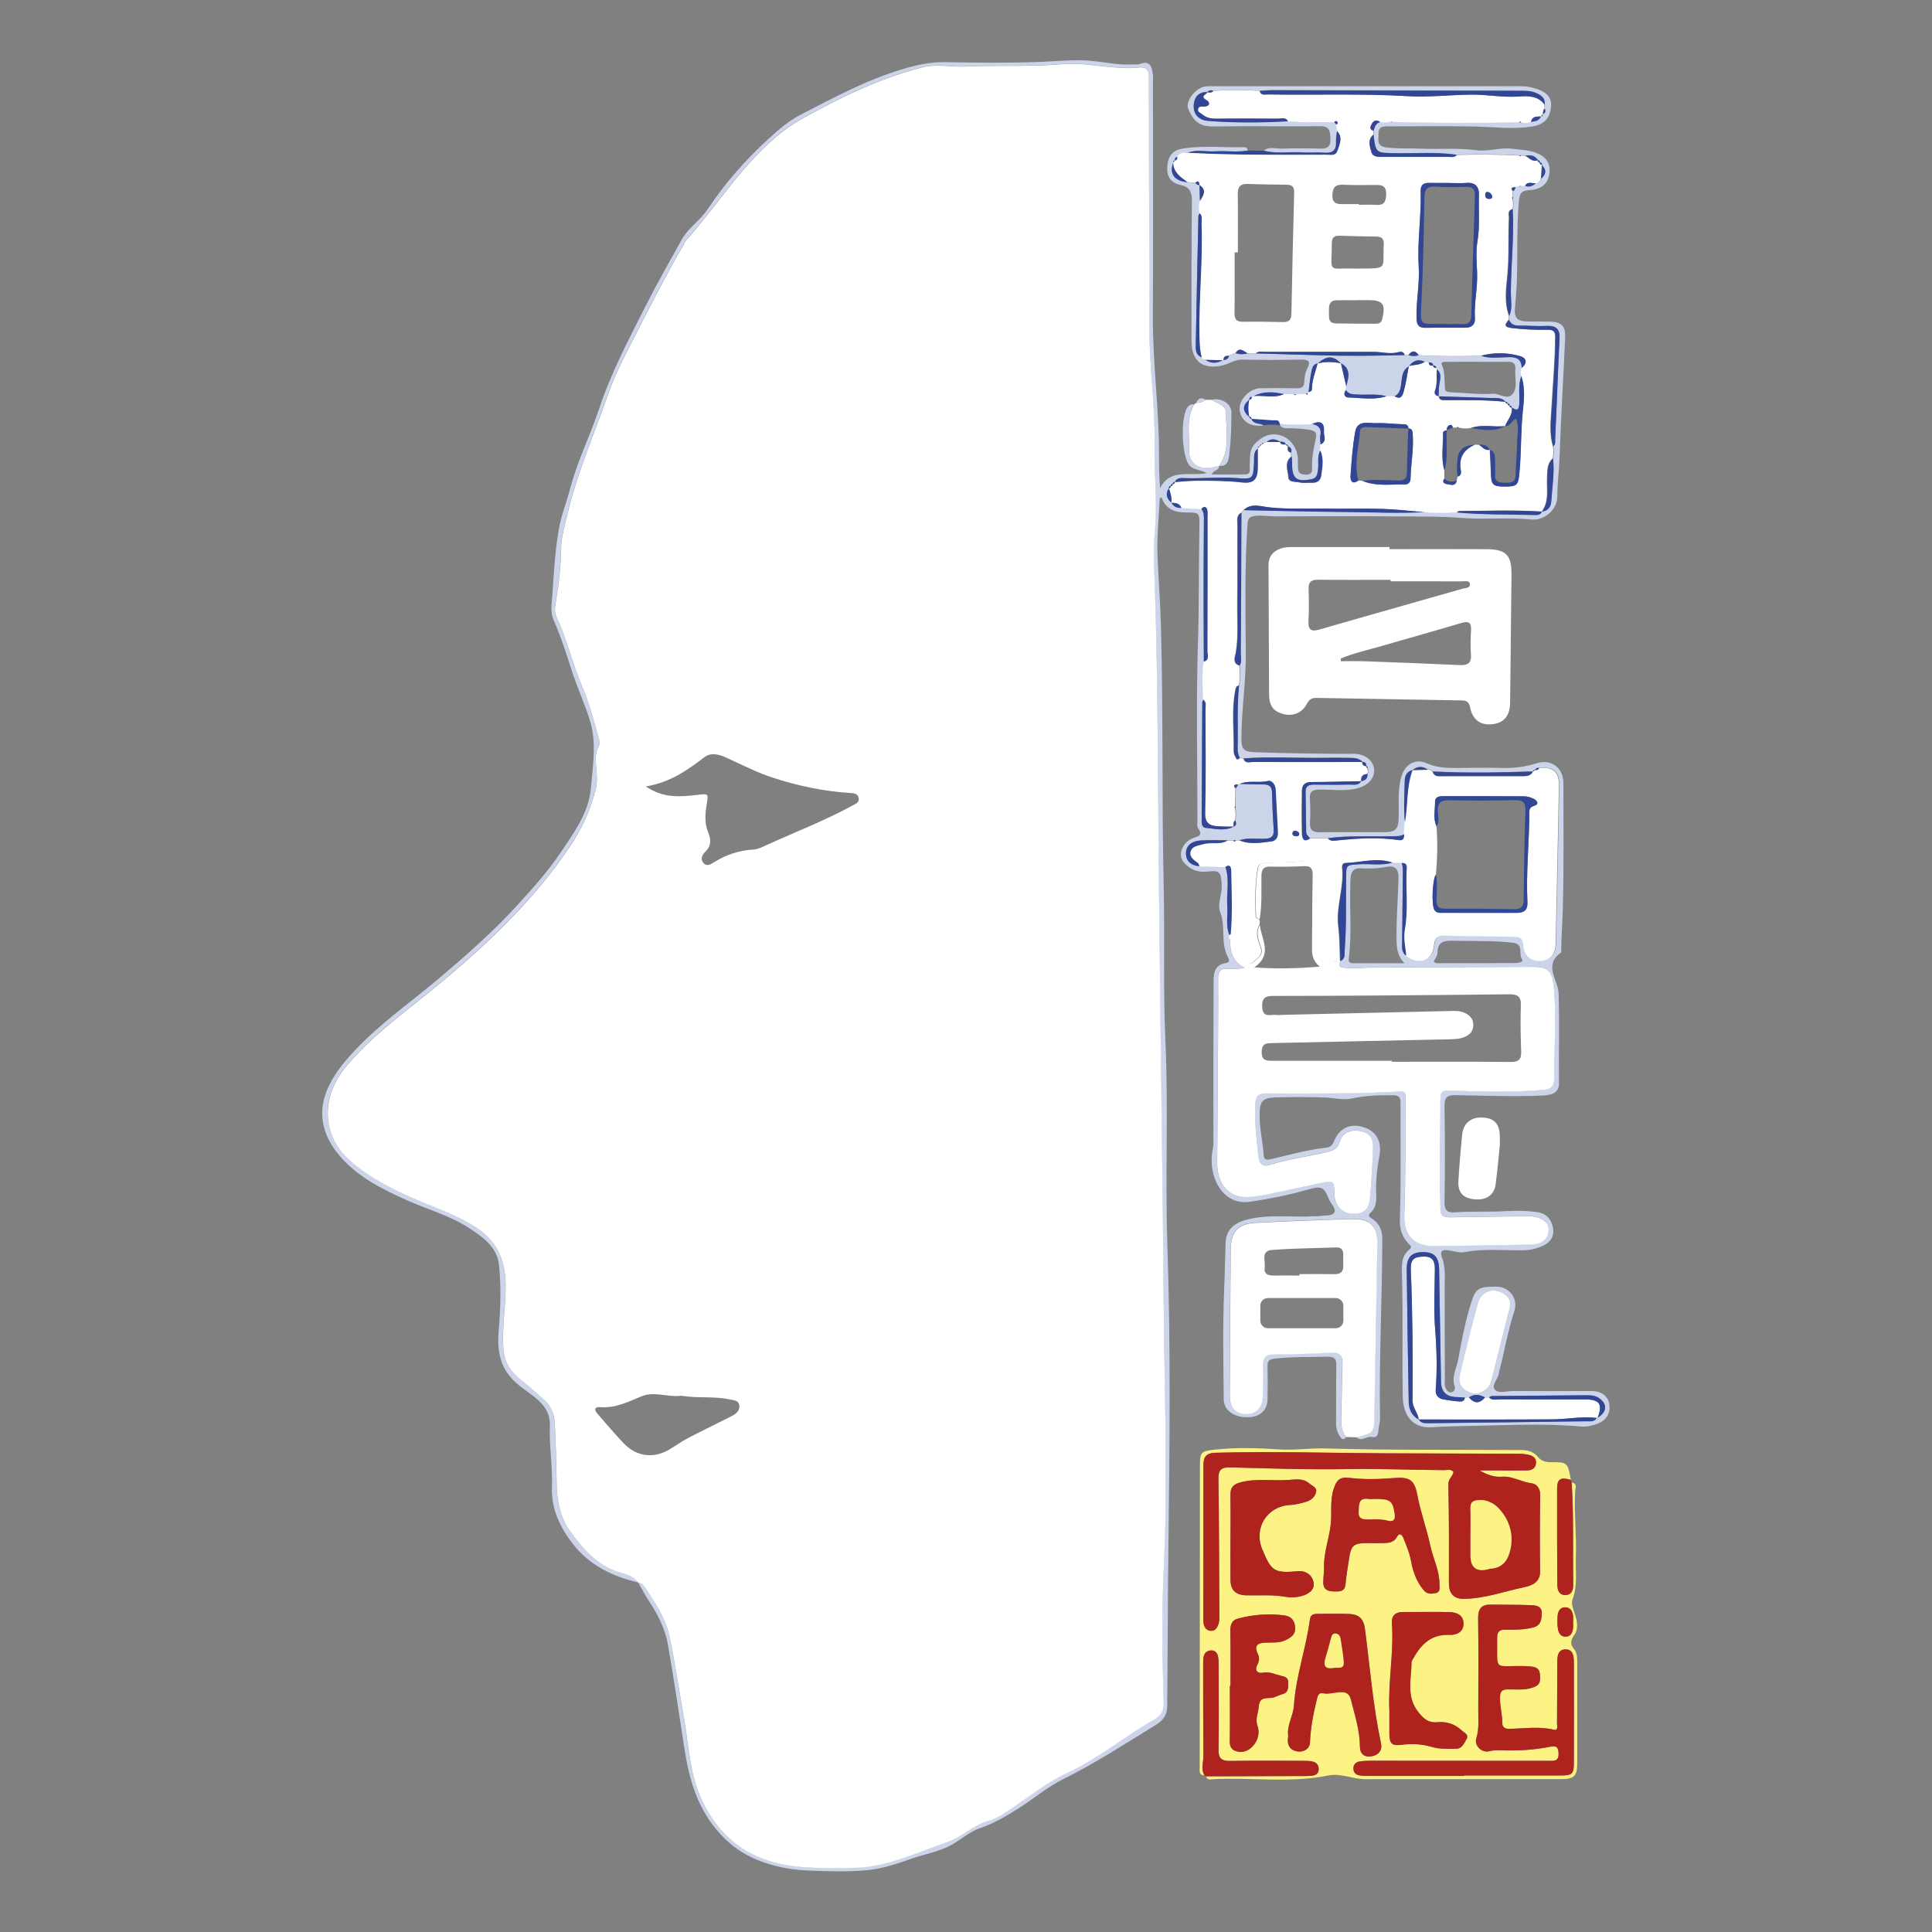 <?xml version="1.0" encoding="UTF-8"?><svg id="a" xmlns="http://www.w3.org/2000/svg" viewBox="0 0 512 512"><rect x="0" y="0" width="512" height="512" fill="#808080" stroke="none"/><path d="M323.03,123.46c.15,1.27-1.34.96-1.95,2.27,3.17,0,6.11.08,9.05-.03,1.49-.06.98-1.42,1.06-2.3.19-2.04-.33-4.06,1.49-5.92,1.9-1.94,3.97-2.77,6.39-2.19,2.79.67,4.73,3.41,4.88,6.19.05.88-.01,1.77.03,2.66.07,1.43,1.05,1.64,2.23,1.65,1.17,0,1.57-.59,1.51-1.66-.15-2.67.42-5.25.97-7.84.27-1.26.16-2.09-1.54-2.36-1.76-.28-3.49-.43-5.26-.44-.96,0-1.98.17-2.68-.77-.03-.17-.06-.35-.08-.52,2.86.42,5.73.36,8.61.15,1.72.33,2.54,1.24,2.17,3.1-.15.74.03,1.54.06,2.31-.03.53-.06,1.07-.09,1.6-.9,1.65-.34,3.47-.61,5.19-.17,1.05-.21,2.1-1.61,2.41-4.02.89-5.34-.14-5.24-4.18.02-.61-.08-1.22-.13-1.84-.04-.35-.07-.7-.11-1.04.2-.78-.09-1.32-.83-1.62l-.02-.02c-.03-.33-.2-.5-.53-.49l-.04-.02c-.31-.63-.88-.71-1.5-.69l.03.04c-1.2-.75-2.4-1.02-3.6,0-.26.09-.53.18-.79.27-.31-.07-.45.08-.49.37l-.04.03c-.33,0-.5.17-.53.49h-.01c-.32.05-.48.23-.47.55l-.03.05c-1.25.97-.93,2.41-1,3.68-.24,4.37-.23,4.48-4.67,4.15-4.52-.34-9.02.16-13.53.02-1-.03-2.2-.24-2.79,1.01h.03c-.35,0-.55.18-.59.53l.02-.03c-.34.03-.53.22-.56.56l.03-.03c-.36.05-.53.26-.52.62h.02c-1,1.47-.59,2.72.64,3.82v.02c.6,1.06,1.53,1.45,2.69,1.36,1.76.1,3.52.2,5.28.3.78.99.66,2.16.66,3.3-.03,5.4-.08,10.79-.08,16.19,0,6.98.04,13.96.07,20.94-.38,3.36-.25,6.73-.1,10.1-.11.24-.3.48-.3.71-.06,10.46-.11,20.92-.16,31.38,0,.85.14,1.81,1.07,1.89,2.49.21,5.04.96,7.46-.35h0c.79-.39.58-1.01.37-1.62.24-1.07.26-2.15.03-3.23,0-.17,0-.35,0-.52.04-1.59.07-3.19.11-4.78l.64-1.02h.22s.18-.13.18-.13c2.11.05,4.22.15,6.33.14,1.54,0,2.2.62,2.23,2.2.06,3.25.21,6.51.43,9.76.11,1.7-.53,2.36-2.23,2.44-2.27.1-4.56-.33-6.8.37-.34,0-.69.01-1.03.02-.18,0-.36,0-.54.01-.53,0-1.06.02-1.59.03-2.37,0-4.75-.11-7.11.03-1.97.12-3.81.97-3.94,3.16-.13,2.24,1.3,3.51,3.59,3.66,2.29.07,4.58.14,6.87.2,1.15,3.36.24,6.81.48,10.21.18,2.61-.47,5.28.55,7.83.04.34.08.68.12,1.03.04,3.13.61,5.99,3.97,7.64-1.56.29-3.02.38-4.48.26-1.98-.16-2.64.64-2.62,2.61.07,6.66,0,13.32-.04,19.97-.06,9.58-.15,19.17-.2,28.75-.03,5.38,2.84,10.04,9.61,9.03.88-.13,1.77-.19,2.63-.37,4.86-1.02,9.72-2.04,14.58-3.1,4.13-.9,4.12-.92,4.28,3.15.1,2.61,1.96,4.63,4.43,4.82,3.08.24,4.67-.93,4.96-4.07.41-4.41.63-8.85.81-13.28.11-2.81-1.06-4.24-3.73-4.59-2.33-.3-4.38.51-5.09,2.87-.53,1.77-1.61,2.34-3.16,2.71-5.17,1.24-10.47,1.88-15.56,3.5-1.83.58-2.66-.66-2.83-2.26-.5-4.66-1.08-9.32-.82-14.04.12-2.11.84-2.71,2.88-2.69,7.99.07,15.97.04,23.96-.05,3.72-.04,7.45-.32,11.17-.43.78-.02,1.82-.33,1.8,1.21-.11,10.47.09,20.95-.34,31.4-.23,5.44,2.52,8.4,8.1,8.35,8.42-.07,16.85-.26,25.27-.4.35,0,.71-.02,1.06-.06,2.22-.29,3.73-1.58,3.83-3.75.1-2.06-1.57-3.08-3.4-3.51-1.02-.24-2.11-.21-3.18-.2-6.48.07-12.96.18-19.43.27-1.43.02-2.67-.12-2.67-2.07,0-3.1-.18-6.21-.17-9.31.02-6.39.18-12.78.16-19.16,0-2.8.27-3.13,2.94-3.03,8.07.32,16.13.49,24.2-.17,2.15-.18,3.04-.89,3.03-3.25-.03-8.06.66-16.1-.13-24.17-.38-3.89-1.37-5.22-5.37-5.21-14.29.04-28.58.1-42.88.2-2.48.02-4.95.27-7.44.02-1.41-.14-1.33-.79-.86-1.74h0c1.41-.58,1.08-1.87,1.17-2.96.49-6.35.3-12.72.37-19.08.04-3.5.01-3.41,3.4-3.62,2.97-.18,5.98.42,8.92-.45.8.03,1.6.06,2.39.09.4.93.35,1.9.34,2.88-.07,6.03-.14,12.06-.19,18.09-.01,1.3-.28,2.71,1.11,3.59,3.52,2.66,7.06,1.41,7.45-2.79.19-1.98.94-2.58,2.81-2.53,6.11.16,12.22.24,18.33.29,1.57.01,2.38.37,2.52,2.19.22,2.93,2.02,4.38,4.71,4.23,2.34-.13,3.8-1.75,3.86-4.49.31-13.99.61-27.98.87-41.97.07-3.7-1.55-5.03-5.32-4.64-.49-.11-.89-.02-1.09.5h0c-.34-.03-.56.12-.65.46l.06-.06c-8.84.29-17.68.49-26.52.01-.34-.48-.81-.6-1.36-.49-1.36-.96-2.7-.95-4.01.1h0c-1.42.35-2.05,1.4-2.08,2.72-.08,3.7-.36,7.41.05,11.11-.07,1.06-.13,2.12-.19,3.18-1.12.7-2.37.52-3.59.56-5.52.17-11.06-.27-16.57.51-1.59,0-3.18.01-4.76.02-.46-.51-1.04-.9-1.05-1.75-.02-3.55-.11-7.09-.15-10.64-.02-1.58,1.01-1.85,2.32-1.84,3.1.03,6.21.06,9.31-.01,1.07-.03,2.36.36,3.1-.92l-.04-.23.06.23c1.1-.16,1.71-.73,1.63-1.9.32-.55.29-1.08-.04-1.62.18-.29.04-.4-.24-.43l-.03-.03c.06-.73-.3-1.08-1.01-1.11h0c-1-1.1-2.37-1.03-3.67-1.06-2.47-.05-4.95-.03-7.42,0-6.79.07-13.59-.35-20.37.14-.35-.05-.7-.1-1.05-.15-.43-.79-.59-1.63-.57-2.54.13-5.54-.21-11.09.38-16.63.48-1.76.29-3.54.18-5.31.63-1.08.25-2.27.27-3.37.12-12.37.14-24.74.18-37.11l.61-.68c9.18.17,18.36.42,27.54.49,6.79.05,13.59.43,20.38.02,2.86.27,5.72.31,8.58.09,6.84.64,13.7.48,20.55.68.79.02,1.62,0,1.99-.93l-.17-.07.17.08c1.63-.16,2.36-1.32,2.45-2.7.25-3.79.89-7.57.47-11.39.28-1.06.29-2.12.09-3.19.61-.56.42-1.32.46-2,.17-3.36.31-6.72.45-10.08.23-5.48.41-10.97.71-16.45.14-2.56-.94-3.49-3.46-3.36-2.47.12-4.96-.11-7.44-.1-1.22,0-2.03-.45-2.49-1.55.03-.35.06-.71.08-1.06.89-1.94.4-4.01.41-6,.02-7.43.9-14.83.5-22.27.28-.88.27-1.77.06-2.66,0-.17,0-.35,0-.52.01-.54.02-1.07.04-1.61.45-.21.57-.6.6-1.04.35-.09.71-.18,1.06-.27,0,0,.23.1.23.1l.23-.12c.36,0,.73-.02,1.09-.03,1.12.46,2.01-.01,2.84-.71.78-.05,1.18-.52,1.41-1.21,1.21-1.09,1.54-2.24.22-3.5v-.16c-.03-.38-.21-.62-.6-.69l.04.02c-.04-.35-.23-.54-.57-.56h.04c-.8-1.25-1.99-1.42-3.31-1.19-.38-.02-.76-.04-1.15-.06-.16,0-.33,0-.49-.01-5.51-.3-11.03-.35-16.54-.15-5.44-.82-10.91-.33-16.37-.43-5.12-.1-5.12-.01-5.71-4.93,0-.35.02-.7.03-1.05.29-1,.57-2.01,1.77-2.32.91.22,1.83.23,2.74-.02l.24.11.24-.1c11.2.33,22.4.34,33.6.12.17,0,.35,0,.52,0,.9.2,1.79.29,2.65-.14,1.05-.13,2.1-.27,2.57-1.44l.08-.08c.32.03.45-.12.39-.43l.1-.15c.68-.29.71-.8.46-1.39,0-.36-.02-.72-.03-1.09.19-1.77-1.01-2.51-2.35-3.08-1.42-.61-2.95-.56-4.46-.56-21.75-.05-43.5-.11-65.25-.16-1.15,0-2.29.12-3.44.18-4.09-.29-8.18-.28-12.27,0-.61-.2-1.18-.24-1.64.33v-.03c-2.46-.03-3.55,1.52-3.61,3.67-.07,2.42,1.58,3.81,3.81,3.98,7.05.54,14.12.49,21.19.09,4.08.5,8.18.09,12.27.28.19.19.38.39.57.58.05.54.11,1.08.16,1.62-.1.96-.33,1.92-.28,2.87.14,2.3-.85,3.18-3.14,2.99-1.93-.16-3.88.07-5.81-.07-3.39-.24-6.83.46-10.18-.48,1.44-1.09,3.08-.44,4.62-.48,3.46-.1,6.93-.1,10.39,0,1.97.06,2.74-.68,2.64-2.65-.09-1.83-.17-3.31-2.67-3.29-9.5.07-19-.07-28.5.06-3.76.05-5.29-1.71-6.51-4.67-.86-2.09,2.11-5.77,4.71-5.96.97-.07,1.95-.03,2.93-.03,26.9,0,53.81.03,80.71.01,1.63,0,3.11.34,4.63.93,2.32.9,3.47,2.41,3.13,4.85-.41,3.04-2.18,4.45-4.97,4.89-5.14.81-10.23.1-15.34,0-7.54-.15-15.09-.04-22.64-.05-1.4,0-2.81-.04-2.73,1.95.06,1.52-.74,3.26,2.07,3.64,3.03.4,6.01.19,9.01.32,4.95.22,9.91-.23,14.87.42,3.13.41,6.33-.8,9.52-.38,2.32.3,4.66.27,6.92,1.34,2.74,1.3,3.27,3.38,2.75,5.9-.52,2.54-2.85,3.62-4.94,3.7-2.6.1-2.85,1.07-3.04,3.3-.6,7.09-.25,14.18-.52,21.26-.09,2.37-.36,4.75-.52,7.13-.15,2.3.95,3.05,2.9,3.12,2.13.08,4.26,0,6.39.05,2.91.05,4.17,1.15,4.05,4.02-.44,10.51-1.13,21.01-1.47,31.51-.12,3.63-.6,7.23-.62,10.86-.02,3.44-3.41,6.4-6.86,6.05-6.25-.62-12.55.08-18.78-.43-5.05-.41-10.08-.33-15.12-.37-11.28-.09-22.55-.07-33.83-.02-1.84,0-3.63-.36-5.52-.13-1.73.21-1.9.93-2,2.37-.77,11.34-.52,22.69-.44,34.04.06,7.63-1.17,15.17-1.16,22.79,0,2.5.67,3.31,3.29,3.41,8.86.33,17.72.44,26.58.45,2.76,0,4.91,1.64,5.27,3.85.36,2.21-1.23,4.31-3.95,5.15-3.39,1.05-6.88.44-10.31.46-2.05.01-2.93.51-2.74,2.69.18,2.03.12,4.08.03,6.12-.07,1.82.62,2.53,2.49,2.51,5.77-.07,11.54,0,17.31-.02,2.91-.01,3.64-.85,3.71-3.89.08-3.78-.37-7.6.87-11.29.96-2.88,3.69-4.38,6.47-3.12,2.63,1.2,5.28,1.3,8.04,1.28,4.08-.04,8.17-.09,12.25,0,3.05.08,5.97-.31,8.88-1.23,3.94-1.25,7.14,1.18,7.14,5.3,0,11.01.13,22.02-.15,33.03-.09,3.61-.37,7.24-.43,10.86,0,.35.06.89-.13,1.03-4.64,3.25-.69,7.26-.57,10.68.27,7.98,0,15.95.11,23.92.03,2.57-2.03,3.12-4.33,3.22-7.68.34-15.36.03-23.03-.1-2.35-.04-3.02.61-2.98,2.98.14,8.43.14,16.87,0,25.3-.03,2.29.73,2.93,2.89,2.77,4.41-.33,8.83-.04,13.26-.31,2.79-.17,5.79-.14,8.65.3,2.31.36,3.54,1.99,3.95,4.1.41,2.16-.65,3.9-2.6,4.76-1.59.71-3.29,1.18-5.13,1.21-5.22.1-10.45-.52-15.65.48-1.41.27-2.8-.23-4.19-.45-1.27-.2-2.64-.22-1.84,1.91,1.02,2.72.69,5.6.7,8.43.02,7.9.02,15.81.05,23.71,0,.87-.2,1.79.29,2.61.33.54.75,1.11,1.46.93.67-.17,1.09-.82.87-1.45-.91-2.64.53-5.02.96-7.43.8-4.44,1.64-8.93,2.91-13.25,1.55-5.26,1.85-5.89,7.21-5.85,3.42.02,5.79,3.22,4.72,6.46-1.75,5.29-2.62,10.79-4.06,16.15-.02.08-.02.18-.03.26-.19,1.57-2.07,3.24-1.1,4.4.98,1.17,3.19.38,4.85.39,6.93.04,13.85,0,20.78,0,2.63,0,4.45,1.34,4.74,3.61.31,2.43-.91,4.18-3.08,5.03-1.36.53-2.94.89-4.38.76-9.12-.81-18.26-.41-27.38-.2-4.05.09-8.14.12-12.2.39-5.4.37-7.62-3.53-7.71-8.06-.21-10.72.09-21.46-.21-32.18-.08-2.7-.25-5,1.95-6.85.63-.53.54-.82-.06-1.42-1.82-1.83-2.54-3.85-2.45-6.72.35-10.29.13-20.6.17-30.9,0-1.4-.55-1.83-1.9-1.85-3.72-.05-7.42.08-11.07.87-2.22.48-4.38-.13-6.57-.24-4.52-.22-9.06-.16-13.58-.05-3.39.08-4.16.98-4.22,4.3-.07,3.73.83,7.36,1.09,11.06.09,1.33.99,1.22,1.94,1,4.89-1.16,9.74-2.53,14.76-3.07.98-.11,1.55-.74,1.91-1.63,1.38-3.48,4.18-4.87,7.69-3.82,3.53,1.05,5.03,3.76,4.37,7.51-.6,3.39-1.04,6.82-.86,10.28.09,1.81,0,3.55-1.48,4.91-.66.62-.59.99.31,1.55,1.9,1.19,2.79,3.04,2.78,5.36-.02,15.88-.89,31.74-.59,47.63.02,1.13-.42,2.26-.47,3.4-.05,1.15-.57,1.76-1.63,1.5-1.44-.36-2.85,1.47-4.24-.02,4.76-1.17,4.71-1.17,4.79-6.19.24-14.98.53-29.97.78-44.95.08-4.69-1.89-6.79-6.54-6.66-8.59.24-17.19.58-25.78,1.01-4.45.22-6.47,2.32-6.52,6.75-.14,13.04-.2,26.08-.26,39.12-.01,3.18,1.5,4.75,4.4,4.8,2.53.04,4.26-1.74,4.37-4.67.1-2.75.14-5.5.06-8.25-.06-2.01.65-2.86,2.76-2.88,5.05-.04,10.11-.17,15.15-.47,2.38-.14,3.22.76,3.14,3.02-.15,4.34-.21,8.69-.31,13.03-.05,2.21-.35,4.46,1.33,6.3-.53.91-1.1.77-1.61.02-.77-1.13-1.09-2.36-1.08-3.76.06-5.06-.03-10.12.07-15.18.03-1.74-.56-2.33-2.3-2.29-4.69.12-9.38-.02-14.07.52-1.35.15-1.89.55-1.86,1.91.06,2.93.04,5.86,0,8.79-.03,2.97-1.91,4.71-5.12,4.82-3.66.13-6.46-1.79-6.49-4.74-.08-9.68-.3-19.37.11-29.03.18-4.15.24-8.31.38-12.46.12-3.39,2.21-5.21,5.38-6.07,6.06-1.64,12.16-.58,18.23-.97.35-.02.72.03,1.06-.02,1.39-.22,3.34,0,4.02-.81.86-1.03-.76-2.38-1.26-3.61-1.38-3.39-1.99-3.65-5.58-2.63-5.07,1.45-10.23,2.48-15.44,3.25-4.25.63-7.61-1.86-9.18-5.93-1.11-2.88-1.14-5.63-.54-8.53.16-.77.08-1.59.08-2.39,0-13.59-.01-27.17.05-40.76.01-2.42-.16-5.13,3.29-5.67,1.12-.18.83-1,.49-1.63-2-3.71-.5-7.97-2.02-11.86-.82-2.09.52-4.66.4-7.08-.18-3.66-.47-4.04-4.09-3.65-2.39.26-4.36-.66-5.89-2.36-1.82-2.02-.5-5.45,2.43-6.54,1.27-.47,2.7-.64,1.31-2.55-.39-.54-.2-1.55-.2-2.34,0-15.63-.36-31.27.14-46.88.33-10.29.19-20.57.38-30.85.07-3.63.01-3.64-3.51-3.66-3-.01-5.49-.86-6.52-4.06-.24.18-.48.28-.49.38-.23,5.12-.79,10.26-.57,15.37.27,6.27.74,12.53.91,18.81.61,22.67.2,45.36.71,68.02.31,13.75-.16,27.51.46,41.23.82,18.1-.08,36.21.52,54.29.89,26.62.62,53.25.28,79.87-.18,14.19-.17,28.38-.32,42.57-.03,2.36-1.28,3.76-3.09,4.87-8.08,4.95-15.99,10.14-24.52,14.36-4.12,2.04-7.77,5.15-11.72,7.66-3.25,2.06-6.47,4.01-10.19,5.26-3.13,1.05-5.59,3.58-8.67,5-3.03,1.4-6.28,1.99-9.38,3.07-3.85,1.34-7.75,2.72-11.93,3.1-5.4.5-10.76.32-16.16.07-4.58-.22-8.92-1.12-13.13-2.85-3.62-1.5-6.64-3.62-9.41-6.55-6.29-6.67-8.52-14.67-9.84-23.45-1.35-8.97-2.71-17.95-4.26-26.89-.71-4.1-2.55-7.86-4.87-11.36-1.11-1.67-2.02-3.47-3.02-5.21.83-.01,1.3.59,1.68,1.15,2.71,4.07,5.5,8.2,6.54,13.01,1.57,7.27,2.64,14.64,3.91,21.97,1.19,6.79,1.44,13.74,4.16,20.25,2.47,5.9,6.21,10.82,11.52,14.2,8.86,5.64,19.01,5.08,28.92,5.01,8.93-.06,16.94-4.02,25.17-6.85,3.9-1.34,6.93-4.61,11.05-5.67,1.65-.43,3.08-1.33,4.5-2.26,5.41-3.54,10.52-7.74,16.32-10.43,8.31-3.85,15.22-9.73,23.07-14.18,1.78-1.01,2.45-2.48,2.39-4.62-.24-7.89-.43-15.79-.34-23.68.1-8.34.69-16.67.79-25,.13-11.18.1-22.37-.13-33.55-.33-16.15-.38-32.31-.57-48.47-.35-29.38-.75-58.76-1.05-88.14-.27-25.83-.2-51.66-1.08-77.48-.16-4.61-.41-9.27.04-13.84.75-7.64-.22-15.23-.08-22.85.2-10.38-1.4-20.71-1.39-31.11.01-22.02-.15-44.04-.14-66.05,0-2.27-.49-3.24-2.97-2.91-1.91.25-3.9.08-5.84-.04-4.69-.29-9.32-1.29-14.06-.88-8.59.75-17.22.23-25.82.64-3.72.17-7.44-.73-11.14.18-9.81,2.42-18.91,6.59-27.78,11.32-3.13,1.67-6.28,3.31-9.12,5.48-10.52,8.03-17.25,19.43-25.92,29.1-.29.32-.42.78-.64,1.16-5.39,9.19-10.09,18.75-14.96,28.21-1.87,3.62-3.62,7.34-4.96,11.18-3.75,10.69-8.33,21.1-10.91,32.2-.71,3.03-1.63,5.99-1.65,9.12-.03,4.45-.58,8.85-1.27,13.24-.24,1.49-.65,3.09,0,4.48,2.87,6.13,4.34,12.77,7.01,18.96,1.87,4.35,2.96,8.91,4.27,13.42.19.65.27,1.54-.03,2.09-1.25,2.29-.68,4.67-.54,7.03.08,1.33.12,2.65-.18,3.97-1.29,5.6-3.65,10.72-6.84,15.47-10,14.89-22.95,26.93-36.74,38.18-7.89,6.43-16.19,12.4-22.75,20.35-6.51,7.88-6.29,17.83.5,24.21,4.61,4.33,10.05,7.21,15.7,9.83,6.27,2.91,12.99,4.85,18.78,8.75,5.7,3.84,7.56,9.35,7.41,16.04-.11,5.23-.93,10.42-.62,15.67.21,3.45,1.74,6.04,4.37,8.16,2.21,1.78,4.38,3.61,6.47,5.53,1.77,1.62,2.65,3.69,2.79,6.13.3,5.22.43,10.46.5,15.68.06,4.92.93,9.48,3.78,13.31,3.02,4.06,6.3,8.02,11.31,10.05,2.23.9,4.92,1.06,6.52,3.26-6.81-1.57-12.91-4.61-17.22-10.13-3.35-4.3-5.81-9.21-5.59-15.05.2-5.49-.76-10.95-.55-16.46.12-3.14-1.52-5.42-3.93-7.37-2.18-1.76-4.62-3.19-6.5-5.38-3.22-3.77-3.5-8.17-3.11-12.72.49-5.67.63-11.38.06-17-.48-4.76-4.32-7.45-8.1-9.9-5.08-3.28-10.92-4.84-16.37-7.29-7.07-3.18-14.01-6.68-18.75-12.98-3.43-4.56-4.77-9.91-2.55-15.68,1.65-4.29,4.46-7.69,7.53-10.98,6.54-7.01,14.4-12.47,21.69-18.6,7.51-6.32,14.88-12.76,21.52-20.05,3.99-4.39,7.94-8.76,11.25-13.67,3.59-5.32,7.61-10.78,8.13-17.2.48-5.81,1.58-11.8-.2-17.73-1.4-4.67-3.49-9.06-4.95-13.68-1.42-4.48-2.85-8.93-4.76-13.23-.9-2.03-.47-4.23-.33-6.32.41-5.81.72-11.65,1.69-17.38.64-3.79,2.09-7.46,3.09-11.21,1.89-7.14,5.23-13.81,7.55-20.79,3.18-9.58,7.85-18.41,12.35-27.33,3.03-6,6.36-11.85,9.63-17.72,1.74-3.12,4.9-5.09,6.86-8.04,4.58-6.89,9.98-13.04,16.1-18.62,2.6-2.37,5.25-4.72,8.31-6.31,8.82-4.56,17.58-9.3,27.16-12.18,3.73-1.12,7.46-1.97,11.45-1.88,8.25.17,16.52.24,24.77-.05,4.33-.16,8.67-.64,13-.36,3.87.25,7.68,1.24,11.6,1.01.71-.04,1.49.15,2.12-.1,2.78-1.09,3.2.75,3.48,2.72.11.78.03,1.6.03,2.39,0,20.6.09,41.2-.02,61.8-.07,12.14,1.63,24.19,1.63,36.32,0,2.98,0,5.95.29,9.18,2.65-5.34,7.72-3.09,12.44-4.01-1.94-.91-3.41-.86-4.49-1.84-2.31-2.09-2.69-13.69-.45-15.9.4-.4.87-.6,1.45-.45-2.18,3.85-1.17,8.07-1.33,12.14-.13,3.18,2.4,5.11,5.61,4.6.78-.12,1.54-.32,2.31-.49ZM375.98,376.18c.68,1.1,1.8.99,2.84.98,13.82-.15,27.64-.31,41.46-.51,1-.01,2.19.28,2.88-.88l.14.03.09-.11c2.45-1.46,2.64-3.57.45-5.13-.99-.7-2.11-.82-3.29-.81-8.06.08-16.12.13-24.18.2-.6,0-1.25-.14-1.75.39-.36,0-.72,0-1.08,0-1.42-.79-2.84-1-4.26,0-.36.01-.71.02-1.07.04-.7-.05-1.41-.13-2.11-.14q-4.14-.01-4.22-4.09c-.17-9.94-.33-19.87-.5-29.81-.06-3.2-1.31-4.52-4.21-4.52-3.09,0-4.41,1.34-4.37,4.67.14,11.62.3,23.25.52,34.87.04,1.99.69,3.8,2.65,4.81h.01ZM372.21,255.27c-1.9-1.94-2.1-4.08-2.12-6.48-.05-5.32.36-10.61.53-15.92.08-2.62-.91-3.61-3.31-3.12-2.3.47-4.59.45-6.88.36-1.64-.06-2.23.76-2.46,2.11-.12.69-.1,1.41-.12,2.12-.24,6.55.44,13.11-.41,19.64-.19,1.45.9,1.27,1.75,1.28,4.34.02,8.69,0,13.03,0ZM391.47,369.34c1.55-.44,3.22-1.31,3.78-3.48,1.64-6.43,3.24-12.87,4.86-19.31.46-1.85-.38-3.09-1.93-3.94-2.67-1.45-5.7-.29-6.53,2.75-1.72,6.32-3.31,12.68-4.8,19.06-.63,2.68,1.39,4.88,4.63,4.91ZM379.95,254.84c.65.57,1.3.41,1.89.41,6.38,0,12.76.02,19.13-.02.98,0,3-.14,2.36-1.05-.97-1.38.57-3.98-2.38-4.34-5.11-.61-10.23-.39-15.35-.53-2.45-.07-4.66-.14-4.66,3.27,0,.71-.61,1.41-1,2.25Z" fill="#ccd4ea" stroke-width="0"/><path d="M416.5,392.87c1.6.25.97,1.53.93,2.33-.32,5.83.41,11.64.19,17.48-.14,3.77.52,7.46-.89,11.22-.52,1.38.6,3.38.99,5.09.36,1.6.41,3.1-.67,4.54-.79,1.06-.97,2.24.03,3.41.86,1,.9,2.26.9,3.53-.01,8.96.02,17.93,0,26.89,0,3.28-.86,4.12-4.07,4.12-17.39,0-34.79,0-52.18.02-3.25,0-6.34-1.65-9.65-.98-10.02,2.03-20.16.52-30.23.97-.77.03-1.85.47-2.27-.76,8.59-.02,17.19-.04,25.78-.07.8,0,1.6,0,2.39-.1.97-.12,1.67-.58,1.72-1.68.04-1.02-.5-1.74-1.41-2.01-.74-.22-1.57-.24-2.36-.24-6.56-.02-13.12-.08-19.68.03-2.28.04-3.14-.67-3.1-3.04.12-7.18.04-14.36.03-21.54,0-.97.03-1.96-.12-2.92-.16-1.03-.73-1.86-1.94-1.79-1.12.07-1.79.76-1.94,1.84-.11.78-.1,1.59-.1,2.39,0,7.89,0,15.78.07,23.67.02,1.73-.74,3.52.28,5.2-1.55-.02-1.28-1.17-1.27-2.11.01-26.72.03-53.44.06-80.16,0-3.45.49-3.67,4.02-4.04,5.67-.6,11.29-.44,16.96-.05,4.05.28,8.17-.38,12.2-.26,17.39.51,34.77.3,52.16.43,1.69.01,3.15.51,4.24,1.82.87,1.04,1.88,1.39,3.24,1.39,4.63-.01,4.63.04,5.49,4.68-2.66-.8-3.62-.28-3.63,2.3-.04,8.52.02,17.05.06,25.57,0,1.49.57,2.74,2.28,2.65,1.56-.09,1.94-1.37,1.92-2.71-.11-9.04.16-18.09-.4-27.13ZM392.12,389.69c1.24,0,2.48,0,3.72,0,2.93,0,5.86.04,8.79,0,1.25-.02,2.31-.49,2.43-1.94.12-1.49-.98-2.02-2.15-2.26-1.03-.21-2.11-.23-3.17-.24-11.72-.05-23.43-.05-35.15-.11-14.81-.08-29.62-.56-44.43-.14-2.61.07-3.23,1.14-3.23,3.34,0,13.58-.01,27.16-.02,40.74,0,.53,0,1.08.16,1.58.29.91.89,1.52,1.93,1.53.96.02,1.41-.61,1.76-1.38.5-1.1.39-2.26.38-3.41-.06-11.8-.06-23.6-.24-35.39-.04-2.47.71-3.2,3.17-3.14,10.38.28,20.77.64,31.14.45,8.53-.16,17.03.25,25.55.28.81,0,1.76-.37,2.44.47-.19,1.23-1.4,1.81-1.37,3.32.21,8.69.18,17.39.15,26.09,0,2.78,1.24,4.27,3.97,4.24,5.53-.07,10.74-2.01,16.08-3.11,1.72-.36,4.16-1.21,4.12-4.13-.09-6.75-.08-13.49.03-20.24.03-1.78-.95-3.01-2.24-3.15-2.74-.31-5.12-1.98-7.98-1.74-2.05.17-3.97-.59-5.83-1.66ZM387.96,470.65s0-.1,0-.14c8.52,0,17.05,0,25.57,0,3.14,0,3.54-.38,3.54-3.47.03-8.61.03-17.22.01-25.84,0-1.78.08-4.14-2.24-4.11-2.31.02-2.16,2.38-2.17,4.15-.03,5.15,0,10.3-.06,15.45,0,.65.4,2-.87,1.69-3.97-.95-7.93-.28-11.89-.23-1.02.01-1.75-.41-1.75-1.54.01-2.31-.68-4.54-.6-6.87.05-1.53.55-2.02,2.02-2.04,2.29-.03,4.6.29,6.85-.56,1.15-.43,1.73-.95,1.75-2.26.04-2.82-.56-3.3-4.33-3.36-8.33-.15-6.9,1.53-7.05-7.51-.03-1.62.69-2.18,2.26-2.14,2.39.05,4.75.04,7.14-.54,2.29-.55,2.35-2.16,2.42-3.82.08-1.87-1.5-2.08-2.8-2.13-3.55-.14-7.1-.08-10.65-.15-2.48-.05-3.44,1.07-3.41,3.58.11,8.08.09,16.16.04,24.24-.02,2.55.28,5.1-.52,7.65-.61,1.95,1.52,3.94,3.5,3.38,1.07-.3,2.07-.27,3.13-.24,4.35.14,8.69-.07,12.96-.95,1.78-.37,2.18.28,2.21,1.87.05,2.12-1.36,1.88-2.71,1.88-15.63-.01-31.26-.03-46.89-.03-1.06,0-2.14.03-3.18.21-.94.17-1.6.76-1.59,1.84.01,1.06.62,1.66,1.59,1.83.78.13,1.59.15,2.38.15,8.44,0,16.87,0,25.31,0ZM350.89,416.15c-.06.93-.19,2.08-.2,3.23-.02,1.9,1.25,2.36,2.84,2.37,1.43,0,2.88.17,3.06-1.96.18-2.2.58-4.39.91-6.58.54-3.71,1.18-4.26,4.85-4.27,1.33,0,2.66.04,3.99,0,1.49-.06,2.99,0,3.89-1.68.61-1.14,1.35-.56,1.69.32.75,1.96,1.61,3.83,2,5.99.5,2.77,1.45,5.58,3.39,7.87.92,1.09,2.08.97,3.17.75,1.33-.27,1-1.54,1-2.44,0-3.59-1.71-6.79-2.45-10.23-.95-4.45-2.56-8.78-3.4-13.28-.77-4.14-2.12-4.88-6.34-4.54-3.88.31-7.84.41-11.68-.05-2.65-.32-3.38.68-4.12,2.8-1.12,3.21-.44,6.51-.85,9.75-.5,3.93-1.99,7.7-1.74,11.95ZM341.39,460.1c-.44,2.08.29,3.77,2.52,4.06,1.52.2,3.18-.63,3.25-2.42.15-3.72.82-7.3,1.7-10.9.31-1.27.37-2.39,1.93-2.08,2.46.49,6.31-1.83,7.16,1.49,1.04,4.11,2.42,8.29,2.44,12.64.01,2,1.26,2.8,2.87,2.58,1.77-.24,3.16-1.3,2.7-3.5-2.12-10-2.92-20.18-4.24-30.29-.38-2.88-1.77-3.88-4.25-3.97-2.75-.1-5.5-.03-8.25-.03-1.04,0-1.91.16-2.09,1.49-1.01,7.68-3.73,15.05-4.23,22.82-.18,2.78-1.93,5.19-1.52,8.11ZM326.1,407.32s0,0-.01,0c0,3.82-.03,7.63.01,11.44.03,2.66,1.41,3.95,4.17,4.01,3.54.08,7.08-.22,10.61.42,1.27.23,2.7.13,3.96-.2,1.78-.46,3.63-1.58,3.29-3.57-.34-2-2.02-3.28-4.35-3.04-6.35.65-6.94-.34-9.24-5.76-2.39-5.65,1.23-11.41,7.25-11.78,1.57-.1,3.17-.47,4.67-.97,1.19-.4,2.19-1.41,2.36-2.67.14-1.06-1.14-1.46-1.83-2.08-1.63-1.44-3.61-1.06-5.56-.92-4.23.31-8.48-.5-12.71.64-1.9.51-2.67,1.39-2.63,3.29.06,3.72.02,7.45.02,11.18ZM368.19,452.97c0,2.08-.02,4.38,0,6.69.03,2.49.76,3.04,3.29,2.72,2.63-.33,5.36-.21,7.81.53,2.23.68,4.36.53,6.54.53,1.62,0,2.15-1.47,2.8-2.55.72-1.19-.66-1.73-1.27-2.31-1.74-1.65-3.97-2.42-6.34-2.18-2.6.27-4-1.1-5.4-3-2.96-4.02-1.61-8.49-1.56-12.83,0-.48.41-.97.67-1.43,2.06-3.63,4.78-6.08,9.36-5.88,1.93.08,3.89-.79,3.74-3.21-.13-2.19-1.97-2.81-3.86-2.84-4.08-.07-8.16,0-12.24-.01-2,0-3.04,1.05-2.89,2.98.58,7.55-.97,15.02-.67,22.78ZM326.09,446.79c-.06,0-.11,0-.17,0,0,4.88.05,9.76-.02,14.64-.02,1.75.67,2.54,2.38,2.81,3.12.48,6.18-3.39,4.97-6.85-.68-1.93.21-3.39.32-5.07.2-3.1,2.57-1.98,4.09-2.52.75-.27,1.47-.62,2.23-.84,1.62-.46,1.48-1.7,1.51-2.97.03-1.48-.89-1.65-2.01-1.91-1.52-.35-2.86-1.13-4.6-.8-1.38.26-2.53-.44-1.53-2.23.51-.93.5-1.88.05-2.81-1.13-2.32.21-2.88,2.12-2.93,1.77-.05,3.59.16,5.23-.64,1.34-.66,2.66-1.39,2.57-3.31-.09-1.8-1.03-2.98-2.62-3.22-4.21-.62-8.41-.29-12.53.79-1.59.41-2.06,1.59-2.03,3.23.09,4.87.03,9.75.03,14.63ZM416.87,429.87s.03,0,.05,0c0-.44.02-.88,0-1.32-.08-1.35-.6-2.55-2.07-2.59-1.53-.04-2.03,1.2-2.08,2.54-.04,1.14-.09,2.31.14,3.41.22,1.06.89,1.96,2.21,1.83,1.19-.12,1.56-1.05,1.74-2.02.11-.59.02-1.23.02-1.84Z" fill="#fcf384" stroke-width="0"/><path d="M368.23,145.53c8.52,0,17.04-.03,25.55.01,5.37.02,6.82,1.5,6.78,6.81-.1,11.27-.23,22.54-.36,33.8-.04,3.59-1.67,5.51-4.88,5.79-3.08.28-5.09-1.22-5.74-4.54-.27-1.36-.94-1.76-2.16-1.78-12.86-.21-25.73-.43-38.59-.67-1.22-.02-1.9.45-2.48,1.55-1.31,2.45-3.69,3.4-6.26,2.72-2.67-.7-3.76-2.19-3.77-5.31-.06-11.36-.08-22.72-.15-34.08-.01-2.26,1.02-3.65,3.1-4.42,1.29-.48,2.61-.44,3.94-.44,8.34,0,16.68,0,25.03,0,0,.19,0,.37,0,.56ZM368.51,154.06c0-.13,0-.27,0-.4-6.39,0-12.78.06-19.17-.03-2.03-.03-2.63.75-2.55,2.67.12,2.75.1,5.51-.03,8.25-.1,2.35.65,2.95,2.98,2.27,12.61-3.66,25.25-7.2,37.88-10.81.77-.22,2.12-.12,1.9-1.34-.16-.91-1.36-.6-2.11-.6-6.3-.03-12.6-.02-18.9-.02ZM355.3,174.53l.05.7c2.09,0,4.18-.06,6.27.01,8.4.31,16.8.62,25.2,1.01,2.07.09,3.18-.44,3-2.79-.16-2.11-.11-4.25.02-6.37.13-2.16-.61-2.58-2.65-1.97-6.86,2.06-13.78,3.96-20.66,5.97-3.76,1.1-7.62,1.9-11.23,3.44Z" fill="#fff" stroke-width="0"/><path d="M334.95,112.7c-3.4.62-6.02-1-6.41-3.95-.36-2.71,2.57-5.85,5.51-5.87,3.2-.02,6.39-.03,9.59.01,1.25.02,1.99-.27,2.02-1.75.03-1.13.2-2.37.71-3.34,1.09-2.07.49-2.54-1.66-2.5-5.15.11-10.3.11-15.44,0-1.98-.05-3.48,1.12-5.27,1.54-5.18,1.22-8.24-1.07-8.24-6.33.01-12.43-.04-24.86.1-37.28.03-2.37-.69-3.71-2.95-4.19-2.9-.62-3.83-2.52-3.54-5.28.27-2.62,1.61-4.04,4.3-4.43,5.39-.8,10.8-.19,16.19-.32.48-.01.75.41.83.89-2.89.5-5.81.02-8.71.21-2.43.16-4.91-.59-7.29.41-1.09-.14-2.02.1-2.67,1.05-.51.13-.73.46-.68.98l.04-.03c-.36.05-.51.26-.48.62h0c-1.09,2.92.31,4.82,3.79,5.15.71.07,1.41.13,2.12.2.24.4.61.55,1.05.56h0c.04,1.41.08,2.82.13,4.23-.28,1.08-.29,2.17-.04,3.26-.13.22-.36.44-.37.67-.25,11.57-.5,23.14-.71,34.71-.02,1.16.26,2.3,1.59,2.77.14.51.52.69,1.01.72,1.48.98,2.98.93,4.5.08l.17.04.12-.12c.73-.03,1.25-.34,1.42-1.1l1.77-.71c1.05.36,2.11.33,3.18.06.73,0,1.46,0,2.2,0,5.55.16,11.1.3,16.65.48,7.59.25,15.17.16,22.75-.04.35,0,.69.01,1.04.02.89.32,1.79.31,2.69.03,5.5.33,11.01.29,16.52.16,2.45.84,4.99.36,7.48.35,2.18-.01,3.27.7,3.3,2.89-.26.7-.28,1.41-.09,2.14-.95,2.44-.39,5.01-.57,7.52-.14,1.87-.93,1.44-1.95.83v.03c-.03-.35-.22-.54-.56-.57l.03.03c-.02-.35-.2-.54-.55-.57l-.16.1.17-.08c-.07-.35-.31-.48-.64-.47l.03.02c-.97-1.23-2.37-.97-3.66-1.01-4.67-.17-9.34-.3-14.01-.44l-.06-.06c.05-.97.03-1.94.16-2.9.19-1.46.83-2.95-.56-4.19.02-.17-.04-.29-.21-.36-.04-.51-.38-.67-.83-.69h.04c-.14-.67-.55-.9-1.21-.7-.34-.09-.69-.17-1.03-.26-1.73-.84-3.08-.3-4.18,1.15l-.06.06c-2.03,1.17-1.76,3.32-2.09,5.15-.22,1.22-.52,2.2-1.68,2.76-.71,0-1.43,0-2.14.01-2.54-.72-5.15-.31-7.73-.46-1.14-.07-2.29,0-2.99-1.15.01-.36.03-.73.04-1.09.63-2.27,1.33-4.55-1.4-6.04v.02c-2.14-2.1-3.69-2.09-6.18.04l.15.04-.14-.06c-1.21.21-1.48,1.23-1.65,2.15-.35,1.81-.53,3.64-.77,5.47-.15.03-.21.12-.19.27-.19-.02-.34.04-.45.2-.89.04-1.77.08-2.66.12-.18,0-.35,0-.53-.01-.89-.02-1.78-.03-2.66-.05-2.73-.62-5.43-.84-8.03.52-.16.07-.31.14-.47.21-.52,0-.7.31-.71.78l.03-.05c-1.86,1.52-1.88,3.04-.02,4.57v-.04c.05.35.25.53.61.54l-.03.03c.61,1.54,2.26,1.05,3.32,1.72ZM391.64,95.88c-2.66,0-5.33-.02-7.99.02-.62,0-1.94-.15-1.54.77.88,2.07.66,4.17.8,6.27.06.96.86.97,1.59,1.01,3.71.17,7.44.63,11.12.39,1.86-.12,4.14,2.06,5.54-.37,1.02-1.78.23-4.01.42-6.03.17-1.72-.7-2.12-2.22-2.07-2.57.07-5.15.02-7.72.02Z" fill="#ccd4ea" stroke-width="0"/><path d="M397.47,303.44c-.31,2.95-.62,6.66-1.1,10.35-.38,2.89-2.44,4.31-5.52,4.05-3.07-.26-4.53-1.77-4.36-4.84.23-4.07.59-8.14.98-12.2.31-3.2,2.39-4.85,5.62-4.63,3.03.21,4.38,1.8,4.38,5.16,0,.44,0,.89,0,2.1Z" fill="#fff" stroke-width="0"/><path d="M323.03,123.46c-.77.16-1.53.36-2.31.49-3.21.51-5.74-1.42-5.61-4.6.16-4.07-.85-8.29,1.33-12.14.17-.12.34-.25.51-.37.87-.19,1.83-.15,2.5-.89.55,0,1.1,0,1.65,0,1.48.98,3.85,1.31,3.82,3.54-.07,4.72,1.24,9.66-1.86,13.99h-.03Z" fill="#fff" stroke-width="0"/><path d="M416.5,392.87c.56,9.04.3,18.08.4,27.13.02,1.34-.36,2.62-1.92,2.71-1.71.09-2.27-1.16-2.28-2.65-.04-8.52-.1-17.05-.06-25.57.01-2.59.97-3.1,3.63-2.3.07.23.15.46.22.69Z" fill="#af231f" stroke-width="0"/><path d="M314.69,40.52c2.38-1,4.86-.25,7.29-.41,2.9-.19,5.81.3,8.71-.21,1.42.02,2.83.03,4.25.05,3.36.93,6.79.24,10.18.48,1.93.14,3.89-.09,5.81.07,2.29.19,3.27-.69,3.14-2.99-.06-.95.18-1.91.28-2.87,1.74,1.71.79,3.57.2,5.34-.49,1.47-1.89,1.06-2.98,1.06-12.29,0-24.58.16-36.87-.53Z" fill="#314795" stroke-width="0"/><path d="M323.07,123.47c3.1-4.33,1.79-9.27,1.86-13.99.03-2.23-2.34-2.56-3.82-3.54,2.57-.61,5.24,1.01,5.23,3.42-.02,3.69-.13,7.4-.57,11.06-.15,1.25-.33,3.36-2.7,3.05Z" fill="#ccd4ea" stroke-width="0"/><path d="M334.95,112.7c-1.05-.67-2.71-.18-3.32-1.72,1.88.13,3.75.24,5.62.39.71.06,1.64-.32,1.88.83.02.18.05.35.08.52-1.42-.27-2.84-.26-4.26-.02Z" fill="#314795" stroke-width="0"/><path d="M319.46,105.94c-.68.74-1.63.71-2.5.89.52-1.19,1.29-1.67,2.5-.89Z" fill="#ccd4ea" stroke-width="0"/><path d="M169.12,419.4c-1.6-2.2-4.29-2.36-6.52-3.26-5.01-2.03-8.29-5.99-11.31-10.05-2.85-3.83-3.72-8.39-3.78-13.31-.07-5.21-.2-10.46-.5-15.68-.14-2.44-1.02-4.51-2.79-6.13-2.09-1.91-4.26-3.75-6.47-5.53-2.63-2.12-4.17-4.71-4.37-8.16-.31-5.25.51-10.44.62-15.67.14-6.69-1.71-12.2-7.41-16.04-5.8-3.9-12.52-5.85-18.78-8.75-5.64-2.62-11.08-5.49-15.7-9.83-6.79-6.38-7.01-16.32-.5-24.21,6.56-7.95,14.86-13.92,22.75-20.35,13.79-11.24,26.74-23.28,36.74-38.18,3.19-4.76,5.55-9.88,6.84-15.47.31-1.32.26-2.64.18-3.97-.14-2.36-.71-4.74.54-7.03.3-.55.22-1.44.03-2.09-1.31-4.51-2.4-9.07-4.27-13.42-2.67-6.19-4.14-12.83-7.01-18.96-.65-1.39-.23-2.98,0-4.48.69-4.39,1.24-8.79,1.27-13.24.02-3.13.94-6.09,1.65-9.12,2.58-11.1,7.17-21.51,10.91-32.2,1.34-3.84,3.1-7.56,4.96-11.18,4.88-9.46,9.58-19.02,14.96-28.21.22-.38.35-.84.64-1.16,8.67-9.67,15.41-21.07,25.92-29.1,2.84-2.17,5.99-3.81,9.12-5.48,8.86-4.73,17.96-8.89,27.78-11.32,3.71-.92,7.42-.01,11.14-.18,8.6-.4,17.22.11,25.82-.64,4.74-.41,9.37.59,14.06.88,1.95.12,3.93.3,5.84.04,2.48-.33,2.97.64,2.97,2.91,0,22.02.16,44.04.14,66.05,0,10.4,1.59,20.73,1.39,31.11-.15,7.62.82,15.21.08,22.85-.45,4.57-.2,9.23-.04,13.84.88,25.82.81,51.66,1.08,77.48.31,29.38.71,58.76,1.05,88.14.19,16.16.24,32.31.57,48.47.23,11.19.26,22.37.13,33.55-.1,8.34-.69,16.67-.79,25-.09,7.89.1,15.79.34,23.68.06,2.14-.6,3.61-2.39,4.62-7.85,4.45-14.76,10.33-23.07,14.18-5.81,2.69-10.91,6.89-16.32,10.43-1.42.93-2.85,1.83-4.5,2.26-4.12,1.06-7.15,4.33-11.05,5.67-8.23,2.83-16.24,6.8-25.17,6.85-9.91.06-20.07.63-28.92-5.01-5.31-3.38-9.05-8.3-11.52-14.2-2.72-6.5-2.97-13.46-4.16-20.25-1.28-7.33-2.35-14.71-3.91-21.97-1.04-4.81-3.83-8.94-6.54-13.01-.37-.56-.85-1.17-1.68-1.15,0,0-.06-.04-.06-.04ZM171.17,208.42c4.68,3.21,9.12,2.73,13.51,2.25,3.1-.34,3.09-.48,2.6,2.5-.41,2.48-.59,5.02.37,7.35.83,2.03.88,3.62-.75,5.22-.75.74-1.37,1.79-.55,2.86.91,1.19,1.97.46,2.84-.08,3.22-2.01,6.67-3.16,10.49-3.38,1.19-.07,2.38-.68,3.5-1.2,7.56-3.45,15.35-6.42,22.66-10.43.87-.47,1.94-.8,1.72-2.03-.21-1.21-1.3-1.27-2.3-1.33-7.02-.45-13.83-1.9-20.53-4.08-4.25-1.38-8.16-3.43-12.19-5.26-1.9-.86-4.07-1.51-5.83-.17-4.54,3.46-9.12,6.74-15.54,7.76ZM180.5,369.87c-3.23.52-6.99-1.24-10.4.14-3.63,1.47-7.05,3.25-11.14,2.89-1.26-.11-1.61.63-.72,1.65,2.33,2.66,4.6,5.38,7.04,7.94,3.61,3.77,8.4,4.15,12.79,1.23,1.55-1.03,3.12-2.03,4.77-2.88,3.69-1.92,7.45-3.71,11.16-5.61,1.14-.58,2.17-1.47,1.9-2.89-.24-1.29-1.54-1.26-2.56-1.48-4.11-.91-8.32-.24-12.83-.98Z" fill="#fff" stroke-width="0"/><path d="M339.14,112.2c-.24-1.15-1.17-.77-1.88-.83-1.87-.15-3.75-.26-5.62-.39,0,0,.03-.03.03-.03-.05-.35-.25-.53-.61-.54,0,0,0,.04,0,.04-.33-1.52-.37-3.04.02-4.56,0,0-.03.05-.03.05.5-.02.67-.35.71-.78.16-.07.31-.14.47-.21,2.67-.26,5.42.67,8.03-.52.89.02,1.78.03,2.66.05.17.29.34.31.53.01.89-.04,1.77-.08,2.66-.12.12.08.23.17.35.25.03-.15.06-.3.09-.45-.02-.15.05-.24.19-.27.46-.08.91-.28.91-.79.01-2.39.95-4.56,1.52-6.82l.14.06s-.15-.04-.15-.04c2.06-.53,4.11-.46,6.18-.04,0,0,0-.02,0-.02.46,2.01.93,4.03,1.4,6.04-.01.36-.03.73-.04,1.09-.86.99-.33,1.92.61,1.95,3.37.08,6.78.77,10.11-.34.71,0,1.43,0,2.14-.01,1.78,1.17,2.2-.39,2.48-1.45.57-2.11.87-4.3,1.28-6.46,0,0,.06-.06.06-.06,1.39-.39,2.93-.25,4.18-1.15.34.09.69.17,1.03.26.13.71.56.89,1.21.72,0,0-.04-.01-.04,0,.04.52.39.66.83.69.16.06.23.18.21.36-.24,1.86.19,3.77-.51,5.61-.26.69-.02,1.38.92,1.47,0,0,.06.06.06.06.09.77.59,1,1.29,1.01,5.46.04,10.93-.15,16.37.45,0,0-.03-.02-.03-.02.07.35.28.52.64.47l-.17.08s.16-.1.16-.1c-.02.39.16.58.55.57,0,0-.03-.03-.03-.02-.01.38.17.57.55.57,0,0,0-.03,0-.03.3,1.96-1.14,3.28-1.79,4.9l-.05.02c-2.98.31-6.03-.53-8.97.49-1.09.2-2.17.18-3.24-.09-.16-.23-.33-.24-.5-.01-.36,0-.72,0-1.08,0-.09-.43-.27-.84-.79-.67-.62.2-.82.75-.82,1.37v.02c-.47.07-.99.26-.98.73.08,3.3-.61,6.63.37,9.9,0,.73,0,1.46,0,2.19-.74.87-.04,1.35.61,1.43.97.12,2.29.78,2.68-.93.08-.35.16-.71.24-1.06.94-.26.92-1.05.8-1.73-.59-3.28.79-5.42,3.73-6.72.37.01.74.02,1.11.04.89.52,1.52,1.58,2.79,1.32l.07-.02c.1,2.1.25,4.21.3,6.31.07,2.98.53,3.44,3.66,3.45,3.33,0,3.56-.44,3.87-3.54.53-5.35.34-10.73.88-16.09.32-3.16.73-6.48-.37-9.66-.18-.72-.16-1.43.09-2.14,1.63-1.35,1.34-2.66-.51-3.18-3.37-.94-6.84-.97-10.27-.06-5.51.13-11.02.17-16.52-.16-.88-1.31-1.78-1.29-2.69-.03-.35,0-.69-.01-1.04-.02-.19-.79-.84-.98-1.44-.8-2.28.69-4.52-.04-6.78-.04-9.55.02-19.1,0-28.65,0-.86,0-1.78-.27-2.55.39-.73,0-1.46,0-2.2,0-1.05-.56-2.09-1.8-3.18-.06-.59.24-1.18.47-1.77.71-.76-.01-1.41.12-1.42,1.09l-.12.12s-.17-.04-.17-.04c-1.5-.03-3-.06-4.5-.08-.49-.03-.86-.21-1.01-.72-.54-1.88-.57-3.8-.61-5.75-.19-9.88.94-19.74.55-29.63-.04-.93.35-1.96-.46-2.78-.25-1.09-.24-2.17.04-3.26.86-1.43,1.96-2.88-.13-4.22,0,0,0,0,0,0-.06-.73-.19-1.33-1.05-.56-.71-.07-1.41-.13-2.12-.2-1.8-1.32-3.71-2.56-3.79-5.14,0,0,0,0,0,0,.16-.21.32-.41.48-.62,0,0-.04.03-.04.03.6-.07.68-.49.67-.98.65-.96,1.59-1.2,2.67-1.05,12.28.69,24.58.53,36.87.53,1.1,0,2.49.41,2.98-1.06.59-1.77,1.54-3.63-.2-5.34-.05-.54-.11-1.08-.16-1.62.31-.19.48-.47.2-.76-.28-.29-.57-.13-.76.18-4.09-.19-8.19.22-12.27-.28-.61-1.18-1.72-.68-2.61-.69-5.49-.05-10.98-.05-16.47,0-1.39.01-2.63-.25-3.69-1.18-.44-.39-1.24-.56-1.08-1.34.17-.83.93-.69,1.52-.68,1.62,0,1.81-1.11.77-1.7-1.97-1.12.07-1.46.18-2.15,0,0-.01.03-.01.03.59.11,1.18.21,1.64-.33,4.09-.28,8.18-.29,12.27,0,.31,1.28,1.35.91,2.17.93,12.4.21,24.79-.27,37.19.46,5.49.32,11.04-.35,16.56-.41,4.33-.05,8.63.83,12.97.49,2.51-.2,4.91-.11,6.6,2.16,0,.36.02.72.03,1.09-.48.36-.4.9-.46,1.39,0,0-.1.15-.1.15-.13.14-.26.28-.39.43,0,0-.08.08-.08.08-1.09.07-2.31-.09-2.57,1.44-.86.42-1.75.34-2.65.14-.17-.28-.35-.29-.52,0-11.2.22-22.4.21-33.6-.12-.16,0-.32,0-.49,0-.91.25-1.82.24-2.74.02-.89-.59-1.66-.52-2.19.46-.39.72-.79,1.49.42,1.86,0,.35-.02.7-.03,1.05-1.59,1.35-.93,3.1-.52,4.58.39,1.42,1.89,1.3,3.16,1.3,5.74-.01,11.48,0,17.23,0,.77,0,1.61.23,2.22-.51,5.52-.2,11.03-.15,16.54.15.16.22.32.23.49.01.38.02.76.04,1.14.06,1.06.52,1.86,1.77,3.31,1.18,0,0-.04.01-.04.01,0,.38.19.57.57.56,0,0-.04-.02-.05-.02,0,.4.23.61.6.69,0,0,0,.16,0,.16-.07,1.17-.15,2.33-.22,3.5-.23.69-.64,1.16-1.41,1.21-.98.09-2.17-.64-2.84.71-.36,0-.73.02-1.09.03-.15,0-.31,0-.46.01-.35.09-.71.18-1.06.27-.69.07-1.39.13-.6,1.04-.01.54-.02,1.07-.04,1.61-.07.05-.2.12-.19.14.04.13.12.26.18.38.21.89.22,1.78-.06,2.66-1.42.38-.89,1.56-.93,2.43-.24,5.03.08,10.06-.41,15.12-.34,3.5-.88,7.19.43,10.71-.03.35-.06.71-.08,1.06-1.09,1.24-1.36,1.92.82,2.19,3.17.38,6.33.52,9.5.46,1.25-.02,1.99.26,1.99,1.74,0,6.17-.59,12.31-.93,18.46-.19,3.56-.74,7.17.37,10.71.2,1.07.18,2.13-.09,3.19-1.6,1.43-1.4,3.39-1.49,5.24-.13,3.01.6,6.15-1.43,8.85l-.17-.08s.17.07.17.06c-7.29-.45-14.59-.18-21.89-.15-.22,0-.44.26-.66.4-2.86.22-5.72.18-8.58-.09-3.75-.3-7.5-.77-11.26-.87-5.4-.15-10.81.03-16.21-.07-4.68-.08-9.35.19-14.04-.38-2.03-.25-4.5-1.12-6.41.81-.2.23-.41.45-.61.68-1.33.71-.97,1.97-.97,3.08-.02,7.01.05,14.02-.04,21.03-.06,4.33.36,8.67-.41,13-.18,1.02-1,2.75.98,3.37.11,1.78.31,3.56-.18,5.31-.79.13-.83.75-.94,1.38-1.01,5.32-.29,10.69-.4,16.03-.01.65.35,1.36.7,1.96.2.35.61.12.84-.2.35.05.7.1,1.05.15.38,1.42,1.56.92,2.43.93,9.68.03,19.36.01,29.03,0,0,0,0,0,0,0-.02.7.31,1.07,1.01,1.11,0,0,.03.03.03.03.03.17.11.32.24.43.33.53.36,1.07.04,1.62-1.25.03-1.68.76-1.63,1.9l-.06-.23s.04.23.03.23c-4.38.08-8.76.23-13.14.22-1.71,0-2.48.76-2.5,2.32-.05,3.79-.07,7.58.02,11.37.03,1.24.45,2.45,2.1,1.24,1.59,0,3.18-.01,4.76-.02.66.88,1.64.64,2.46.56,5.46-.55,10.92-.88,16.39-.08.99.15,1.31-.35,1.31-1.54.07-1.06.13-2.12.19-3.18.84-4.59.35-9.37,2.03-13.83,0,0,0,0,0,0,1.34-.03,2.68-.07,4.01-.1.55-.11,1.02.01,1.36.49.39,1.43,1.56,1.21,2.59,1.21,6.99,0,13.97,0,20.96,0,1.15,0,2.34.05,2.97-1.22,0,0-.06.06-.06.06.22-.15.43-.31.65-.46,0,0,0,0,0,0,.46.05.86-.05,1.09-.5,3.78-.39,5.39.94,5.32,4.64-.25,13.99-.56,27.98-.87,41.97-.06,2.74-1.52,4.35-3.86,4.49-2.69.15-4.49-1.3-4.71-4.23-.14-1.82-.95-2.18-2.52-2.19-6.11-.05-12.22-.13-18.33-.29-1.87-.05-2.63.55-2.81,2.53-.39,4.2-3.94,5.45-7.45,2.79-.25-2.26-.8-4.54-.4-6.79.91-5.16.28-10.35.46-15.52.03-.93.49-2.3-1.31-2.25-.8-.03-1.6-.06-2.39-.09-4.18-1.46-8.35-.02-12.52.1-.65.02-.84.65-.78,1.2.59,5.26-1.67,10.35-1.02,15.56.39,3.1.37,6.17.47,9.26,0,0,0,0,0,0-5.63.83-6.3.14-6.45-5.68-.07-2.68,1.11-5.34.47-7.89-.75-2.99.15-5.79.22-8.67.07-2.91-.93-4.68-3.72-4.32-3.45.44-6.88.32-10.32.48-.89.04-1.83.32-2.01,1.4-.69,4.21-.7,8.45-.53,12.7.02.5.46.71.93.79.28.53.26,1.06.04,1.6-1.19,2.08-.3,4.06.36,6.02.64,1.89-.77,2.74-1.88,3.66-.79.66-2.23.82-2.6,0-.79-1.76-3.07-2.65-2.8-4.98.07-.62-.41-.92-1.01-.98-.04-.34-.08-.68-.12-1.03.13-.12.36-.23.37-.36.5-5.54.22-11.09.13-16.64,0-.5-.08-2.09-1.52-1.04-2.29-.07-4.58-.14-6.87-.2-.16-.3-.24-.71-.48-.88-1.09-.79-2.35-1.67-1.86-3.11.49-1.44,2.04-1.5,3.43-1.9,2.12-.62,4.4.28,6.36-.95.53,0,1.06-.02,1.59-.03.19.42.37.4.54-.01.34,0,.69-.01,1.03-.02,2.79,1.2,5.66.64,8.49.3,1.14-.14,1.74-1.08,1.67-2.34-.21-3.77-.35-7.55-.58-11.32-.08-1.27-.94-2.61-2.04-2.35-2.49.6-5.1-.29-7.49.8l-.18.13s-.22,0-.22,0c-.67.05-1.57-.04-.64,1.02-.04,1.59-.07,3.19-.11,4.78-.07.05-.19.12-.19.14.04.13.11.25.18.38.23,1.08.21,2.16-.03,3.23-.56.44-.43,1.04-.37,1.63,0,0,0,0,0,0-1.5-.03-3.01.02-4.5-.11-2.06-.18-3.13-.94-3.08-3.47.2-9.1.09-18.21.07-27.32,0-.92.37-1.97-.55-2.73-.14-3.37-.28-6.74.1-10.1,1.57-.41.96-1.71.97-2.64.04-11.92.03-23.84.03-35.76,0-.62.1-1.28-.09-1.84-.32-.97-.93-.91-1.55-.19-1.76-.1-3.52-.2-5.28-.3-.48-1.26-1.56-1.34-2.68-1.36,0,0-.01-.02-.01-.02.18-1.34-.17-2.59-.64-3.82,0,0-.02,0-.02,0,.37-.04.55-.24.52-.62,0,0-.03.03-.03.03.39.01.58-.17.56-.57,0,0-.02.03-.02.03.38.02.58-.17.59-.55,0,0-.03.01-.03.01,1.83-.12,3.66-.34,5.49-.35,4.12-.03,8.23-.03,12.36.44,3.13.36,4.12-.82,4.15-3.93.02-1.67,0-3.35,0-5.02,0,0,.03-.05.03-.05.16-.18.31-.36.47-.54,0,0,.01-.01.01-.01.18-.16.36-.33.53-.49,0,0,.04-.03.04-.03.16-.12.33-.25.49-.37.26-.09.53-.18.79-.27,1.2,0,2.4,0,3.59,0,0,0-.03-.04-.03-.04.22.84.89.69,1.5.69,0,0,.04.02.04.02.18.16.36.33.53.49,0,0,.02.02.02.02-.05.71-.15,1.44.83,1.62.04.35.07.7.11,1.04-2.02,1.59-.88,3.75-.78,5.59.07,1.28,1.86,1.04,2.9,1.27,1.1.24,2.3.03,3.45.09,1.31.06,2.12-.69,2.27-1.8.3-2.24.77-4.53-.25-6.73.03-.53.06-1.07.09-1.6,1.78-.76.82-2.31.91-3.47.18-2.42-1.07-2.94-3.14-1.94-2.87.21-5.74.27-8.61-.15ZM373.21,113.56l.03.04c.03-.97-.59-1.15-1.39-1.17-2.38-.05-4.81-.4-7.1-.29-1.81.09-5-.95-5.58,2.16-.72,3.88-.98,7.85-1.27,11.8-.09,1.25.44,2.45,2.09,1.23.36.03.71.07,1.07.1,3.64,1.54,7.47.88,11.23.96.93.02,1.5-.59,1.52-1.52.09-3.98.88-7.92.57-11.91-.06-.79-.19-1.42-1.17-1.4ZM380.52,231.78c-.95,1.38-1.18,8.11-.39,9.36.53.85,1.32.78,2.11.78,6.56,0,13.12,0,19.68.01,1.92,0,2.97-.64,2.87-2.81-.37-7.7.42-15.38.51-23.07.01-1-.28-2.05,1.27-2.49,1.41-.4.83-1.37-.08-1.83-.77-.39-1.68-.68-2.53-.68-7.18-.05-14.36-.03-21.54-.04-1.06,0-2.12.19-2.11,1.46.01,2.17-.57,4.39.38,6.51.33,4.27.22,8.54-.16,12.81ZM328.05,66.89c-.29,0-.57,0-.86,0,0,5.31.04,10.63-.03,15.94-.02,1.63.38,2.47,2.2,2.44,3.54-.06,7.09,0,10.63.08,1.55.03,2.22-.55,2.25-2.17.2-10.72.44-21.44.73-32.15.04-1.52-.57-2.06-2-2.08-3.45-.03-6.91-.08-10.36-.2-1.99-.07-2.62.83-2.59,2.73.08,5.14.03,10.27.03,15.41ZM359.63,71.18c8.5-.07,6.72.27,7.08-6.37.08-1.52-.54-2.09-1.97-2.12-3.28-.05-6.55-.11-9.83-.22-1.37-.05-1.96.59-1.96,1.89-.03,8.29-1.33,6.61,5.89,6.82.27,0,.53,0,.8,0ZM384.04,48.49c-1.78,0-3.55.04-5.33-.01-1.58-.04-2.27.66-2.22,2.24.2,6.65-.93,13.26-.52,19.91.29,4.62-.71,9.18-.57,13.79.05,1.63.52,2.49,2.3,2.46,3.55-.06,7.1,0,10.66-.02,1.6,0,2.61-.83,2.51-2.43-.26-4.09.75-8.11.58-12.19-.11-2.75-.36-5.56.09-8.24.68-4.08.26-8.14.4-12.2.08-2.23-.89-3.52-3.37-3.31-1.5.12-3.02.02-4.53.02ZM359.51,79.55v.02c-1.76,0-3.53-.03-5.29,0-2.04.05-2.09,1.55-2.03,3.02.05,1.34-.36,3.08,1.83,3.12,3.53.07,7.06.06,10.59.07.85,0,1.46-.21,1.7-1.24.95-4.02.2-5.03-3.88-5-.97,0-1.94,0-2.91,0ZM360.13,54.1c0,.06,0,.12,0,.18,1.5,0,3.01-.1,4.5.02,2.18.18,2.69-.9,2.72-2.85.03-1.92-.82-2.46-2.56-2.43-3,.05-6,.05-9-.06-1.97-.08-2.59.8-2.69,2.67-.1,1.97.86,2.49,2.53,2.47,1.5-.01,3,0,4.5,0ZM394.57,52.71c.47.02.95-.1.87-.64-.09-.62-.58-1.07-1.2-1.2-.36-.08-.59.25-.63.64-.06.7.17,1.17.96,1.2ZM344.29,221.2c.09-.52-.25-.8-.67-.96-.44-.17-.89-.12-1.06.39-.17.5.09.85.59.95.42.08.87.11,1.14-.38Z" fill="#fff" stroke-width="0"/><path d="M333.8,243.52c-.47-.08-.91-.29-.93-.79-.18-4.25-.17-8.49.53-12.7.18-1.08,1.12-1.36,2.01-1.4,3.44-.16,6.87-.04,10.32-.48,2.79-.35,3.79,1.41,3.72,4.32-.07,2.88-.96,5.68-.22,8.67.64,2.55-.54,5.21-.47,7.89.15,5.82.82,6.51,6.45,5.68-.47.95-.55,1.6.86,1.74,2.49.25,4.96,0,7.44-.02,14.29-.1,28.58-.16,42.88-.2,4-.01,4.99,1.32,5.37,5.21.79,8.07.1,16.12.13,24.17,0,2.36-.89,3.07-3.03,3.25-8.07.66-16.13.48-24.2.17-2.67-.11-2.94.23-2.94,3.03.02,6.39-.14,12.78-.16,19.16-.01,3.1.17,6.21.17,9.31,0,1.94,1.24,2.09,2.67,2.07,6.48-.09,12.96-.19,19.43-.27,1.06-.01,2.16-.04,3.18.2,1.83.44,3.5,1.45,3.4,3.51-.1,2.17-1.61,3.46-3.83,3.75-.35.05-.71.06-1.06.06-8.42.14-16.85.32-25.27.4-5.58.05-8.33-2.91-8.1-8.35.43-10.45.23-20.93.34-31.4.02-1.53-1.02-1.23-1.8-1.21-3.72.11-7.45.39-11.17.43-7.99.09-15.97.12-23.96.05-2.03-.02-2.76.57-2.88,2.69-.27,4.73.32,9.38.82,14.04.17,1.6,1,2.84,2.83,2.26,5.09-1.62,10.39-2.25,15.56-3.5,1.55-.37,2.63-.94,3.16-2.71.7-2.37,2.76-3.18,5.09-2.87,2.67.35,3.84,1.78,3.73,4.59-.18,4.43-.4,8.86-.81,13.28-.29,3.15-1.89,4.31-4.96,4.07-2.47-.19-4.33-2.22-4.43-4.82-.16-4.07-.15-4.05-4.28-3.15-4.85,1.06-9.71,2.08-14.58,3.1-.87.18-1.75.24-2.63.37-6.77,1-9.64-3.66-9.61-9.03.05-9.58.14-19.17.2-28.75.04-6.66.11-13.32.04-19.97-.02-1.97.64-2.77,2.62-2.61,1.45.12,2.92.02,4.48-.26-3.35-1.65-3.92-4.51-3.97-7.64.6.06,1.08.37,1.01.98-.27,2.33,2.01,3.22,2.8,4.98.37.82,1.81.66,2.6,0,1.11-.92,2.52-1.77,1.88-3.66-.66-1.97-1.54-3.94-.36-6.02.38,3.75,3.57,7.74-1.47,11.23,5.93.44,11.33.28,17.35-.19-2.2-1.85-2.08-3.8-2.05-5.76.07-6.12.04-12.25.17-18.37.04-1.78-.4-2.62-2.35-2.51-2.92.16-5.86.19-8.78.12-1.86-.05-2.43.67-2.45,2.49-.03,3.8.17,7.62-.46,11.4ZM368.85,281.12c0,.09,0,.17,0,.26,10.47,0,20.95-.06,31.42.05,2.25.02,2.94-.67,2.86-2.86-.16-4.08-.22-8.17-.09-12.24.08-2.36-1-2.85-3.04-2.83-12.25.15-24.49.24-36.74.33-8.34.06-16.69.1-25.03.1-2.06,0-3.9-.16-3.74,2.92.16,3.14,2.35,1.88,3.86,2.13.52.08,1.06-.02,1.59-.03,14.73-.34,29.45-.68,44.18-1.02,1.33-.03,2.68-.1,3.94.45,1.39.6,2.35,1.53,2.38,3.19.03,1.68-.92,2.65-2.31,3.24-1.32.56-2.75.59-4.18.62-15.53.31-31.05.66-46.58,1-1.54.03-2.95-.09-3.01,2.27-.06,2.52,1.4,2.42,3.07,2.42,10.47,0,20.95,0,31.42,0Z" fill="#fff" stroke-width="0"/><path d="M388.22,370.38c.36-.01.71-.02,1.07-.04,1.42,1.69,2.84,1.68,4.26,0,.36,0,.72,0,1.08,0,.79.86,1.83.5,2.76.5,7.53.03,15.05,0,22.58.01,3.97,0,4.83,1.23,3.43,4.84l-.09.11s-.14-.03-.14-.03c-3.89-.5-7.74.34-11.61.37-11.86.08-23.71.04-35.57.04,0,0-.01,0-.01,0-.18-1.78-1.65-3.08-1.63-5,.1-11.57,0-23.14-.47-34.7-.11-2.69.81-3.43,3.47-3.47,2.44-.04,2.94,1.36,2.91,3.44-.05,5.37-.34,10.77.09,16.11.43,5.32.53,10.58.13,15.88-.09,1.19.66,2.18,1.99,2.41,1.21.21,2.44.42,3.66.51.82.06,1.87.36,2.1-.97Z" fill="#fff" stroke-width="0"/><path d="M391.47,369.34c-3.24-.04-5.26-2.24-4.63-4.91,1.5-6.38,3.08-12.74,4.8-19.06.83-3.04,3.86-4.2,6.53-2.75,1.55.84,2.39,2.08,1.93,3.94-1.62,6.44-3.22,12.88-4.86,19.31-.55,2.16-2.23,3.04-3.78,3.48Z" fill="#fff" stroke-width="0"/><path d="M388.22,370.38c-.23,1.33-1.28,1.03-2.1.97-1.23-.09-2.45-.3-3.66-.51-1.33-.23-2.08-1.22-1.99-2.41.4-5.3.3-10.56-.13-15.88-.43-5.34-.15-10.74-.09-16.11.02-2.08-.47-3.48-2.91-3.44-2.66.04-3.58.78-3.47,3.47.48,11.56.57,23.13.47,34.7-.02,1.92,1.45,3.22,1.63,5-1.96-1.01-2.61-2.81-2.65-4.81-.21-11.62-.38-23.25-.52-34.87-.04-3.33,1.28-4.67,4.37-4.67,2.9,0,4.16,1.32,4.21,4.52.18,9.94.33,19.87.5,29.81q.07,4.08,4.22,4.09c.7,0,1.41.09,2.11.14Z" fill="#314795" stroke-width="0"/><path d="M409.36,27.73c-1.7-2.26-4.09-2.35-6.6-2.16-4.34.34-8.65-.54-12.97-.49-5.52.06-11.07.74-16.56.41-12.4-.73-24.8-.25-37.19-.46-.82-.01-1.87.35-2.17-.93,1.15-.06,2.29-.18,3.44-.18,21.75.04,43.5.1,65.25.16,1.51,0,3.04-.05,4.46.56,1.34.58,2.54,1.32,2.35,3.08Z" fill="#314795" stroke-width="0"/><path d="M355.2,254.72c-.1-3.09-.08-6.16-.47-9.26-.65-5.21,1.6-10.3,1.02-15.56-.06-.55.13-1.18.78-1.2,4.17-.12,8.34-1.56,12.52-.1-2.93.87-5.95.26-8.92.45-3.38.21-3.36.12-3.4,3.62-.07,6.36.12,12.73-.37,19.08-.08,1.1.24,2.38-1.17,2.97Z" fill="#314795" stroke-width="0"/><path d="M375.98,376.18c11.86,0,23.71.04,35.57-.04,3.87-.03,7.72-.86,11.61-.37-.69,1.16-1.88.87-2.88.88-13.82.2-27.64.35-41.46.51-1.04.01-2.16.12-2.84-.98Z" fill="#314795" stroke-width="0"/><path d="M411.66,118.3c-1.11-3.53-.57-7.15-.37-10.71.34-6.15.93-12.29.93-18.46,0-1.48-.75-1.76-1.99-1.74-3.17.05-6.33-.08-9.5-.46-2.18-.26-1.91-.94-.82-2.19.46,1.1,1.27,1.56,2.49,1.55,2.48-.01,4.97.23,7.44.1,2.52-.13,3.6.8,3.46,3.36-.3,5.48-.48,10.97-.71,16.45-.14,3.36-.29,6.72-.45,10.08-.03.68.15,1.44-.46,2Z" fill="#314795" stroke-width="0"/><path d="M318.39,134.88c.61-.72,1.23-.79,1.55.19.18.56.09,1.22.09,1.84,0,11.92.01,23.84-.03,35.76,0,.93.6,2.23-.97,2.64-.02-6.98-.07-13.96-.06-20.94,0-5.4.06-10.79.08-16.19,0-1.14.13-2.31-.66-3.3Z" fill="#314795" stroke-width="0"/><path d="M328.54,176.38c-1.97-.62-1.16-2.35-.98-3.37.77-4.33.36-8.67.41-13,.09-7.01.02-14.02.04-21.03,0-1.11-.35-2.37.97-3.08-.05,12.37-.06,24.74-.18,37.11-.01,1.1.36,2.3-.27,3.37Z" fill="#314795" stroke-width="0"/><path d="M318.92,185.42c.92.76.55,1.81.55,2.73.03,9.11.14,18.22-.07,27.32-.06,2.53,1.02,3.29,3.08,3.47,1.49.13,3,.08,4.5.11-2.43,1.31-4.97.56-7.46.35-.93-.08-1.07-1.05-1.07-1.89.05-10.46.1-20.92.16-31.38,0-.24.2-.48.3-.71Z" fill="#314795" stroke-width="0"/><path d="M319.97,24.41c-.12.68-2.15,1.02-.18,2.15,1.03.59.85,1.7-.77,1.7-.59,0-1.35-.15-1.52.68-.16.78.64.96,1.08,1.34,1.06.93,2.3,1.19,3.69,1.18,5.49-.04,10.98-.04,16.47,0,.89,0,2-.49,2.61.69-7.06.4-14.13.45-21.19-.09-2.24-.17-3.88-1.56-3.81-3.98.06-2.15,1.15-3.7,3.62-3.67Z" fill="#314795" stroke-width="0"/><path d="M423.39,375.7c1.4-3.61.54-4.84-3.43-4.84-7.53,0-15.05.02-22.58-.01-.93,0-1.97.36-2.76-.5.49-.53,1.14-.38,1.75-.39,8.06-.07,16.12-.13,24.18-.2,1.18-.01,2.3.11,3.29.81,2.19,1.56,2,3.68-.45,5.13Z" fill="#314795" stroke-width="0"/><path d="M329.6,135.21c1.91-1.93,4.38-1.06,6.41-.81,4.69.58,9.36.3,14.04.38,5.4.09,10.81-.09,16.21.07,3.76.11,7.51.57,11.26.87-6.79.4-13.59.03-20.38-.02-9.18-.07-18.36-.32-27.54-.49Z" fill="#314795" stroke-width="0"/><path d="M361.07,201.93c-9.68,0-19.36.02-29.03,0-.87,0-2.05.5-2.43-.93,6.79-.49,13.58-.07,20.37-.14,2.47-.03,4.95-.04,7.42,0,1.3.03,2.67-.04,3.67,1.07Z" fill="#314795" stroke-width="0"/><path d="M328.56,207.75c2.39-1.09,5-.2,7.49-.8,1.1-.27,1.96,1.08,2.04,2.35.22,3.77.37,7.55.58,11.32.07,1.26-.53,2.2-1.67,2.34-2.83.35-5.7.91-8.49-.3,2.23-.7,4.53-.27,6.8-.37,1.7-.08,2.34-.73,2.23-2.44-.22-3.25-.37-6.5-.43-9.76-.03-1.58-.68-2.21-2.23-2.2-2.11,0-4.22-.09-6.33-.14Z" fill="#314795" stroke-width="0"/><path d="M386.08,41.06c-.61.75-1.45.51-2.22.51-5.74.01-11.48,0-17.23,0-1.26,0-2.76.12-3.16-1.3-.41-1.48-1.07-3.22.52-4.58.59,4.92.6,4.83,5.71,4.93,5.46.1,10.93-.39,16.37.43Z" fill="#314795" stroke-width="0"/><path d="M406.27,204.46c-.63,1.27-1.82,1.22-2.97,1.22-6.99,0-13.97,0-20.96,0-1.04,0-2.21.22-2.59-1.21,8.84.47,17.68.28,26.52-.01Z" fill="#314795" stroke-width="0"/><path d="M399.98,83.68c-1.31-3.52-.77-7.21-.43-10.71.49-5.06.17-10.09.41-15.12.04-.88-.49-2.05.93-2.43.4,7.43-.48,14.84-.5,22.27,0,1.99.48,4.05-.41,6Z" fill="#314795" stroke-width="0"/><path d="M347.2,222.17c-1.66,1.21-2.07,0-2.1-1.24-.09-3.79-.07-7.58-.02-11.37.02-1.56.8-2.33,2.5-2.32,4.38,0,8.76-.14,13.14-.22-.74,1.28-2.02.89-3.1.92-3.1.07-6.21.04-9.31.01-1.3-.01-2.34.25-2.32,1.84.04,3.55.13,7.09.15,10.64,0,.84.59,1.23,1.05,1.75Z" fill="#314795" stroke-width="0"/><path d="M333.35,118.87c0,1.67,0,3.35,0,5.02-.03,3.11-1.02,4.29-4.15,3.93-4.12-.47-8.24-.47-12.36-.44-1.83.01-3.66.23-5.49.35.6-1.25,1.8-1.04,2.79-1.01,4.51.14,9.01-.36,13.53-.02,4.45.33,4.43.21,4.67-4.15.07-1.28-.25-2.71,1-3.68Z" fill="#314795" stroke-width="0"/><path d="M371.44,228.69c1.8-.05,1.34,1.32,1.31,2.25-.17,5.17.46,10.36-.46,15.52-.4,2.25.15,4.53.4,6.79-1.39-.88-1.12-2.29-1.11-3.59.05-6.03.12-12.06.19-18.09.01-.98.06-1.95-.34-2.88Z" fill="#314795" stroke-width="0"/><path d="M349.89,119.37c1.02,2.2.56,4.49.25,6.73-.15,1.11-.96,1.86-2.27,1.8-1.15-.06-2.35.15-3.45-.09-1.04-.23-2.83.01-2.9-1.27-.1-1.84-1.23-4,.78-5.59.04.61.14,1.23.13,1.84-.1,4.04,1.21,5.07,5.24,4.18,1.4-.31,1.44-1.36,1.61-2.41.28-1.72-.29-3.54.61-5.19Z" fill="#314795" stroke-width="0"/><path d="M386.1,135.82c.22-.14.44-.4.66-.4,7.3-.03,14.59-.3,21.89.15-.37.93-1.2.95-1.99.93-6.85-.2-13.72-.04-20.55-.68Z" fill="#314795" stroke-width="0"/><path d="M328.56,200.86c-.23.32-.63.55-.84.2-.34-.59-.71-1.3-.7-1.96.1-5.34-.61-10.71.4-16.03.12-.62.15-1.25.94-1.38-.59,5.53-.25,11.08-.38,16.63-.02.91.14,1.75.57,2.54Z" fill="#314795" stroke-width="0"/><path d="M324.77,229.77c1.44-1.05,1.51.54,1.52,1.04.09,5.55.38,11.1-.13,16.64-.01.13-.24.24-.37.36-1.02-2.55-.37-5.22-.55-7.83-.23-3.4.68-6.85-.48-10.21Z" fill="#314795" stroke-width="0"/><path d="M408.65,135.58c2.03-2.7,1.3-5.84,1.43-8.85.08-1.85-.11-3.81,1.49-5.24.42,3.82-.22,7.6-.47,11.39-.09,1.38-.82,2.54-2.45,2.7Z" fill="#314795" stroke-width="0"/><path d="M325.35,222.71c-1.96,1.23-4.25.33-6.36.95-1.39.41-2.94.47-3.43,1.9-.49,1.44.76,2.33,1.86,3.11.25.18.33.58.48.88-2.29-.15-3.73-1.42-3.59-3.66.13-2.19,1.97-3.04,3.94-3.16,2.36-.14,4.74-.03,7.11-.03Z" fill="#314795" stroke-width="0"/><path d="M372.13,221.09c0,1.19-.33,1.69-1.31,1.54-5.47-.81-10.92-.48-16.39.08-.83.08-1.8.32-2.46-.56,5.5-.77,11.05-.34,16.57-.51,1.22-.04,2.48.15,3.59-.56Z" fill="#314795" stroke-width="0"/><path d="M374.36,204.08c-1.68,4.46-1.2,9.24-2.03,13.83-.4-3.7-.13-7.41-.05-11.11.03-1.32.65-2.37,2.08-2.72Z" fill="#314795" stroke-width="0"/><path d="M347.74,112.36c2.07-1,3.32-.48,3.14,1.94-.09,1.17.87,2.72-.91,3.47-.03-.77-.21-1.58-.06-2.31.37-1.86-.45-2.77-2.17-3.1Z" fill="#314795" stroke-width="0"/><path d="M393.54,370.34c-1.42,1.68-2.84,1.69-4.26,0,1.42-1,2.84-.79,4.26,0Z" fill="#314795" stroke-width="0"/><path d="M364.02,34.65c-1.21-.38-.81-1.14-.42-1.86.54-.98,1.3-1.05,2.19-.46-1.2.31-1.48,1.32-1.77,2.32Z" fill="#314795" stroke-width="0"/><path d="M309.77,129.39c.47,1.23.83,2.48.64,3.82-1.24-1.1-1.64-2.34-.64-3.82Z" fill="#314795" stroke-width="0"/><path d="M408.44,47.36c.07-1.16.15-2.33.22-3.5,1.32,1.25.99,2.4-.22,3.5Z" fill="#314795" stroke-width="0"/><path d="M407.57,42.45c-1.45.59-2.25-.66-3.31-1.18,1.33-.23,2.51-.06,3.31,1.18Z" fill="#314795" stroke-width="0"/><path d="M405.78,32.3c.27-1.53,1.49-1.37,2.57-1.44-.47,1.18-1.52,1.31-2.57,1.44Z" fill="#314795" stroke-width="0"/><path d="M310.43,133.23c1.12.02,2.2.1,2.68,1.36-1.17.09-2.09-.3-2.68-1.36Z" fill="#314795" stroke-width="0"/><path d="M360.75,207.02c-.06-1.15.37-1.88,1.63-1.9.09,1.17-.53,1.75-1.63,1.9Z" fill="#314795" stroke-width="0"/><path d="M404.19,49.27c.67-1.35,1.86-.61,2.84-.71-.83.69-1.72,1.17-2.84.71Z" fill="#314795" stroke-width="0"/><path d="M378.38,203.98c-1.34.03-2.68.07-4.01.1,1.31-1.05,2.65-1.06,4.01-.1Z" fill="#314795" stroke-width="0"/><path d="M339.3,117.11c-1.2,0-2.4,0-3.59,0,1.2-1.03,2.39-.75,3.59,0Z" fill="#314795" stroke-width="0"/><path d="M342.19,119.91c-.98-.18-.88-.91-.83-1.62.74.3,1.03.84.83,1.62Z" fill="#314795" stroke-width="0"/><path d="M362.07,203.03c-.7-.03-1.03-.41-1.01-1.11.71.03,1.07.37,1.01,1.11Z" fill="#314795" stroke-width="0"/><path d="M327.52,208.89c-.93-1.06-.03-.97.64-1.02-.21.34-.43.68-.64,1.02Z" fill="#314795" stroke-width="0"/><path d="M353.62,32.44c.2-.31.48-.47.76-.18.28.29.11.57-.2.76-.19-.19-.38-.39-.57-.58Z" fill="#314795" stroke-width="0"/><path d="M400.99,50.62c-.79-.91-.09-.97.6-1.04-.03.44-.15.83-.6,1.04Z" fill="#314795" stroke-width="0"/><path d="M327,219.05c-.06-.58-.19-1.18.37-1.63.21.62.42,1.23-.37,1.63Z" fill="#314795" stroke-width="0"/><path d="M340.78,117.75c-.61,0-1.28.15-1.5-.69.62-.02,1.18.06,1.5.69Z" fill="#314795" stroke-width="0"/><path d="M321.59,24.11c-.46.54-1.05.43-1.64.33.45-.57,1.03-.53,1.64-.33Z" fill="#314795" stroke-width="0"/><path d="M408.93,30.21c.06-.5-.02-1.04.46-1.39.25.6.21,1.1-.46,1.39Z" fill="#314795" stroke-width="0"/><path d="M407.94,203.56c-.24.45-.63.54-1.09.5.21-.51.6-.6,1.09-.5Z" fill="#314795" stroke-width="0"/><path d="M327.48,222.68c-.17.41-.35.43-.54.01.18,0,.36,0,.54-.01Z" fill="#314795" stroke-width="0"/><path d="M327.4,214.2c-.06-.13-.14-.25-.18-.38,0-.03.12-.09.19-.14,0,.17,0,.35,0,.52Z" fill="#314795" stroke-width="0"/><path d="M406.85,204.05c-.21.15-.43.31-.65.46.08-.34.3-.49.65-.46Z" fill="#314795" stroke-width="0"/><path d="M362.34,203.5c-.13-.11-.22-.26-.24-.43.29.03.42.14.24.43Z" fill="#314795" stroke-width="0"/><path d="M310.27,128.77c.03.38-.15.58-.52.62,0-.36.17-.57.52-.62Z" fill="#314795" stroke-width="0"/><path d="M310.8,128.24c.02.39-.17.58-.56.57.03-.35.21-.53.56-.57Z" fill="#314795" stroke-width="0"/><path d="M311.37,127.72c-.01.38-.21.57-.59.55.04-.36.24-.53.59-.55Z" fill="#314795" stroke-width="0"/><path d="M333.84,118.28c-.16.18-.31.36-.47.54-.02-.33.15-.5.47-.54Z" fill="#314795" stroke-width="0"/><path d="M341.35,118.27c-.18-.16-.36-.33-.53-.49.34-.01.51.16.53.49Z" fill="#314795" stroke-width="0"/><path d="M334.92,117.38c-.16.12-.33.25-.49.37.04-.29.18-.44.49-.37Z" fill="#314795" stroke-width="0"/><path d="M400.94,52.75c-.07-.13-.14-.25-.18-.38,0-.02.12-.09.19-.14,0,.17,0,.35,0,.52Z" fill="#314795" stroke-width="0"/><path d="M402.64,49.31c.15,0,.31,0,.46-.01,0,0-.23.12-.23.12,0,0-.23-.1-.23-.1Z" fill="#314795" stroke-width="0"/><path d="M408.66,43.7c-.37-.09-.59-.29-.6-.69.39.07.57.31.6.69Z" fill="#314795" stroke-width="0"/><path d="M408.11,43.02c-.38,0-.57-.18-.57-.56.35.03.54.22.57.56Z" fill="#314795" stroke-width="0"/><path d="M403.12,41.22c-.17.22-.33.21-.49-.01.16,0,.33,0,.49.01Z" fill="#314795" stroke-width="0"/><path d="M402.61,32.44c.18-.28.35-.28.52,0-.17,0-.35,0-.52,0Z" fill="#314795" stroke-width="0"/><path d="M368.53,32.31c.16,0,.32,0,.49,0,0,0-.24.1-.24.1,0,0-.24-.11-.24-.11Z" fill="#314795" stroke-width="0"/><path d="M408.44,30.78c.13-.14.26-.28.39-.43.05.31-.07.46-.39.43Z" fill="#314795" stroke-width="0"/><path d="M334.39,117.78c-.18.16-.36.33-.53.49.03-.32.21-.49.53-.49Z" fill="#314795" stroke-width="0"/><path d="M392.12,389.69c1.86,1.07,3.78,1.83,5.83,1.66,2.85-.24,5.24,1.44,7.98,1.74,1.29.15,2.27,1.37,2.24,3.15-.11,6.74-.11,13.49-.03,20.24.04,2.92-2.41,3.77-4.12,4.13-5.34,1.11-10.54,3.04-16.08,3.11-2.73.04-3.98-1.46-3.97-4.24.02-8.7.05-17.4-.15-26.09-.04-1.51,1.18-2.09,1.37-3.32-.68-.84-1.63-.47-2.44-.47-8.52-.03-17.02-.43-25.55-.28-10.37.19-20.76-.17-31.14-.45-2.46-.07-3.21.66-3.17,3.14.18,11.8.18,23.6.24,35.39,0,1.15.12,2.32-.38,3.41-.35.76-.8,1.39-1.76,1.38-1.04-.02-1.64-.62-1.93-1.53-.16-.49-.16-1.05-.16-1.58,0-13.58.02-27.16.02-40.74,0-2.2.62-3.27,3.23-3.34,14.82-.42,29.62.07,44.43.14,11.72.06,23.43.07,35.15.11,1.06,0,2.14.03,3.17.24,1.17.24,2.27.76,2.15,2.26-.12,1.45-1.18,1.92-2.43,1.94-2.93.04-5.86,0-8.79,0-1.24,0-2.48,0-3.72,0ZM389.7,407.38c0,1.6,0,3.2,0,4.79q-.01,4.93,4.8,3.66c.17-.05.34-.12.52-.13,3.39-.19,4.74-2.48,5.32-5.37.72-3.59-.2-6.93-2.42-9.76-1.5-1.91-3.49-3.24-6.19-3.03-1.41.11-2.09.61-2.04,2.11.07,2.57.02,5.15.01,7.72Z" fill="#af231f" stroke-width="0"/><path d="M387.96,470.65c-8.44,0-16.87,0-25.31,0-.8,0-1.6-.01-2.38-.15-.97-.17-1.58-.77-1.59-1.83-.01-1.08.65-1.67,1.59-1.84,1.04-.18,2.12-.21,3.18-.21,15.63,0,31.26.01,46.89.03,1.34,0,2.75.24,2.71-1.88-.04-1.59-.44-2.24-2.21-1.87-4.27.88-8.61,1.09-12.96.95-1.06-.03-2.06-.06-3.13.24-1.98.55-4.11-1.43-3.5-3.38.79-2.56.5-5.11.52-7.65.05-8.08.07-16.16-.04-24.24-.03-2.51.93-3.63,3.41-3.58,3.55.07,7.1,0,10.65.15,1.3.05,2.87.26,2.8,2.13-.07,1.66-.13,3.27-2.42,3.82-2.39.57-4.75.59-7.14.54-1.57-.04-2.28.51-2.26,2.14.15,9.05-1.28,7.36,7.05,7.51,3.77.07,4.37.55,4.33,3.36-.02,1.31-.6,1.83-1.75,2.26-2.25.85-4.57.53-6.85.56-1.46.02-1.97.51-2.02,2.04-.07,2.33.62,4.57.6,6.87,0,1.13.72,1.55,1.75,1.54,3.96-.05,7.92-.72,11.89.23,1.27.3.86-1.05.87-1.69.05-5.15.03-10.3.06-15.45.01-1.77-.14-4.13,2.17-4.15,2.32-.02,2.23,2.34,2.24,4.11.02,8.61.01,17.22-.01,25.84,0,3.09-.41,3.47-3.54,3.47-8.52.01-17.05,0-25.57,0,0,.05,0,.1,0,.14Z" fill="#af231f" stroke-width="0"/><path d="M350.89,416.15c-.25-4.25,1.25-8.03,1.74-11.95.41-3.24-.27-6.54.85-9.75.74-2.12,1.46-3.13,4.12-2.8,3.84.47,7.81.37,11.68.05,4.22-.34,5.56.4,6.34,4.54.84,4.51,2.45,8.83,3.4,13.28.74,3.44,2.45,6.64,2.45,10.23,0,.9.33,2.17-1,2.44-1.09.22-2.25.34-3.17-.75-1.94-2.29-2.89-5.1-3.39-7.87-.39-2.16-1.25-4.03-2-5.99-.34-.89-1.08-1.46-1.69-.32-.9,1.69-2.4,1.62-3.89,1.68-1.33.05-2.66,0-3.99,0-3.66,0-4.3.56-4.85,4.27-.32,2.19-.72,4.38-.91,6.58-.18,2.13-1.63,1.97-3.06,1.96-1.59-.01-2.85-.47-2.84-2.37,0-1.15.14-2.3.2-3.23ZM364.21,397.27c-.53,0-1.07.06-1.59-.01-2.7-.37-2.37,1.53-2.52,3.21-.18,1.94.9,2.18,2.43,2.18,1.76,0,3.52-.17,5.28.32,1.29.36,2.02-.15,1.79-1.69-.52-3.57-1.1-4.04-5.38-4.02Z" fill="#af231f" stroke-width="0"/><path d="M341.39,460.1c-.42-2.93,1.34-5.34,1.52-8.11.49-7.76,3.22-15.14,4.23-22.82.17-1.32,1.04-1.49,2.09-1.49,2.75,0,5.5-.07,8.25.03,2.48.09,3.87,1.08,4.25,3.97,1.32,10.11,2.12,20.29,4.24,30.29.47,2.2-.92,3.26-2.7,3.5-1.61.22-2.86-.58-2.87-2.58-.02-4.35-1.4-8.54-2.44-12.64-.85-3.32-4.7-1-7.16-1.49-1.56-.31-1.62.82-1.93,2.08-.88,3.6-1.55,7.18-1.7,10.9-.07,1.79-1.73,2.62-3.25,2.42-2.23-.29-2.96-1.98-2.52-4.06ZM353.47,442c1.05-.17,2.76.52,2.63-1.53-.14-2.1-.51-4.18-.85-6.26-.12-.73-.61-1.33-1.43-1.31-.75.02-.92.67-1.09,1.29-.45,1.7-.89,3.41-1.42,5.09-.64,2.01-.28,3.15,2.17,2.72Z" fill="#af231f" stroke-width="0"/><path d="M326.1,407.32c0-3.73.04-7.45-.02-11.18-.03-1.9.73-2.78,2.63-3.29,4.22-1.14,8.48-.34,12.71-.64,1.95-.14,3.93-.52,5.56.92.7.61,1.98,1.01,1.83,2.08-.17,1.26-1.18,2.26-2.36,2.67-1.5.51-3.09.87-4.67.97-6.02.38-9.64,6.13-7.25,11.78,2.3,5.43,2.89,6.41,9.24,5.76,2.33-.24,4.01,1.04,4.35,3.04.34,1.99-1.51,3.11-3.29,3.57-1.26.32-2.68.43-3.96.2-3.53-.64-7.08-.34-10.61-.42-2.75-.06-4.14-1.35-4.17-4.01-.04-3.81-.01-7.63-.01-11.44,0,0,0,0,.01,0Z" fill="#af231f" stroke-width="0"/><path d="M368.19,452.97c-.31-7.76,1.25-15.24.67-22.78-.15-1.93.89-2.98,2.89-2.98,4.08,0,8.16-.06,12.24.01,1.89.03,3.72.65,3.86,2.84.15,2.42-1.81,3.29-3.74,3.21-4.58-.2-7.3,2.25-9.36,5.88-.26.46-.66.95-.67,1.43-.05,4.34-1.41,8.8,1.56,12.83,1.39,1.89,2.79,3.26,5.4,3,2.37-.24,4.59.53,6.34,2.18.61.57,1.99,1.12,1.27,2.31-.65,1.08-1.18,2.55-2.8,2.55-2.18,0-4.31.15-6.54-.53-2.45-.75-5.18-.86-7.81-.53-2.54.32-3.26-.23-3.29-2.72-.03-2.31,0-4.61,0-6.69Z" fill="#af231f" stroke-width="0"/><path d="M326.09,446.79c0-4.88.06-9.75-.03-14.63-.03-1.64.45-2.82,2.03-3.23,4.12-1.07,8.32-1.4,12.53-.79,1.59.23,2.53,1.42,2.62,3.22.09,1.92-1.23,2.65-2.57,3.31-1.64.8-3.46.59-5.23.64-1.91.05-3.24.61-2.12,2.93.45.93.47,1.88-.05,2.81-.99,1.79.16,2.49,1.53,2.23,1.74-.33,3.08.45,4.6.8,1.12.25,2.04.42,2.01,1.91-.03,1.28.11,2.52-1.51,2.97-.76.21-1.49.57-2.23.84-1.52.55-3.89-.58-4.09,2.52-.11,1.68-1,3.14-.32,5.07,1.21,3.46-1.84,7.33-4.97,6.85-1.71-.26-2.41-1.06-2.38-2.81.07-4.88.02-9.76.02-14.64.06,0,.11,0,.17,0Z" fill="#af231f" stroke-width="0"/><path d="M319.2,470.49c-1.02-1.68-.26-3.47-.28-5.2-.07-7.89-.06-15.78-.07-23.67,0-.8-.01-1.6.1-2.39.15-1.09.82-1.78,1.94-1.84,1.21-.07,1.78.75,1.94,1.79.15.96.12,1.94.12,2.92.01,7.18.09,14.36-.03,21.54-.04,2.37.82,3.08,3.1,3.04,6.56-.11,13.12-.05,19.68-.03.79,0,1.61.02,2.36.24.91.27,1.45.99,1.41,2.01-.04,1.09-.75,1.56-1.72,1.68-.79.09-1.59.09-2.39.1-8.6.03-17.19.04-25.78.07-.1-.13-.22-.21-.39-.24Z" fill="#af231f" stroke-width="0"/><path d="M416.87,429.87c0,.61.09,1.25-.02,1.84-.18.98-.56,1.9-1.74,2.02-1.32.13-1.99-.77-2.21-1.83-.23-1.1-.18-2.27-.14-3.41.05-1.33.55-2.58,2.08-2.54,1.47.04,1.99,1.24,2.07,2.59.03.44,0,.88,0,1.32-.02,0-.03,0-.05,0Z" fill="#af231f" stroke-width="0"/><path d="M403.18,99.66c1.1,3.18.69,6.5.37,9.66-.54,5.36-.35,10.74-.88,16.09-.31,3.11-.54,3.55-3.87,3.54-3.13,0-3.59-.47-3.66-3.45-.05-2.11-.2-4.21-.3-6.31,1.21.47,1.36,1.51,1.37,2.61.02,1.33.07,2.66,0,3.98-.11,1.91,1.05,2.14,2.54,2.15,1.51.01,2.85.06,2.9-2.06.07-3,.36-6,.42-9,.04-1.95.57-3.96-.32-5.91-1.18.53-1.5,2.03-2.88,1.95.64-1.62,2.08-2.94,1.79-4.9,1.03.61,1.82,1.04,1.96-.83.18-2.51-.38-5.07.57-7.52Z" fill="#314795" stroke-width="0"/><path d="M317.96,56.52c.8.82.42,1.84.46,2.78.38,9.88-.74,19.74-.55,29.63.04,1.95.07,3.87.61,5.75-1.32-.46-1.61-1.61-1.59-2.77.2-11.57.45-23.14.71-34.71,0-.23.24-.45.37-.67Z" fill="#314795" stroke-width="0"/><path d="M332.84,93.65c.76-.66,1.69-.39,2.55-.39,9.55-.01,19.1,0,28.65,0,2.26,0,4.5.72,6.78.04.6-.18,1.25.02,1.44.8-7.58.19-15.17.28-22.75.04-5.55-.18-11.1-.32-16.65-.48Z" fill="#314795" stroke-width="0"/><path d="M392.49,94.28c3.43-.91,6.9-.88,10.27.06,1.85.51,2.14,1.83.51,3.18-.03-2.2-1.12-2.9-3.3-2.89-2.48.01-5.02.49-7.48-.35Z" fill="#314795" stroke-width="0"/><path d="M398.96,106.49c-5.45-.59-10.91-.4-16.37-.45-.7,0-1.2-.24-1.29-1.01,4.67.14,9.34.27,14.01.44,1.29.05,2.69-.21,3.66,1.01Z" fill="#314795" stroke-width="0"/><path d="M367.43,105c-3.33,1.11-6.74.42-10.11.34-.94-.02-1.46-.96-.61-1.95.7,1.15,1.86,1.08,2.99,1.15,2.58.15,5.18-.26,7.73.46Z" fill="#314795" stroke-width="0"/><path d="M373.34,97.08c-.41,2.16-.71,4.34-1.28,6.46-.29,1.06-.71,2.61-2.48,1.45,1.16-.56,1.46-1.54,1.68-2.76.32-1.83.06-3.98,2.09-5.15Z" fill="#314795" stroke-width="0"/><path d="M340.27,104.44c-2.61,1.19-5.36.26-8.03.52,2.6-1.36,5.31-1.14,8.03-.52Z" fill="#314795" stroke-width="0"/><path d="M349.19,96.3c-.57,2.26-1.51,4.43-1.52,6.82,0,.52-.45.71-.91.79.25-1.82.43-3.66.77-5.47.18-.92.45-1.94,1.65-2.15Z" fill="#314795" stroke-width="0"/><path d="M356.76,102.3c-.47-2.01-.93-4.03-1.4-6.04,2.73,1.49,2.03,3.77,1.4,6.04Z" fill="#314795" stroke-width="0"/><path d="M310.91,43.14c.08,2.59,1.99,3.83,3.79,5.14-3.48-.32-4.88-2.23-3.79-5.14Z" fill="#314795" stroke-width="0"/><path d="M381.24,104.97c-.94-.1-1.19-.78-.92-1.47.7-1.84.28-3.75.51-5.61,1.39,1.24.76,2.73.56,4.19-.13.96-.11,1.93-.16,2.9Z" fill="#314795" stroke-width="0"/><path d="M355.36,96.28c-2.06-.42-4.12-.49-6.18.04,2.49-2.13,4.04-2.14,6.18-.04Z" fill="#314795" stroke-width="0"/><path d="M331.08,105.9c-.38,1.52-.35,3.04-.02,4.56-1.87-1.53-1.84-3.05.02-4.56Z" fill="#314795" stroke-width="0"/><path d="M377.58,95.87c-1.25.9-2.79.76-4.18,1.15,1.1-1.45,2.45-1.99,4.18-1.15Z" fill="#314795" stroke-width="0"/><path d="M317.88,49.04c2.08,1.35.99,2.79.13,4.22-.04-1.41-.08-2.82-.13-4.22Z" fill="#314795" stroke-width="0"/><path d="M327.47,93.59c1.09-1.75,2.13-.5,3.18.06-1.06.28-2.12.3-3.18-.06Z" fill="#314795" stroke-width="0"/><path d="M373.29,94.1c.91-1.26,1.8-1.29,2.69.03-.9.28-1.79.3-2.69-.03Z" fill="#314795" stroke-width="0"/><path d="M319.49,95.39c1.5.03,3,.06,4.5.08-1.51.85-3.02.9-4.5-.08Z" fill="#314795" stroke-width="0"/><path d="M324.28,95.39c0-.97.66-1.11,1.42-1.09-.18.75-.69,1.07-1.42,1.09Z" fill="#314795" stroke-width="0"/><path d="M316.83,48.48c.86-.77.99-.17,1.05.56-.44,0-.81-.15-1.05-.56Z" fill="#314795" stroke-width="0"/><path d="M379.83,96.85c-.65.17-1.08,0-1.21-.72.66-.2,1.07.04,1.21.72Z" fill="#314795" stroke-width="0"/><path d="M312.02,41.57c0,.48-.08.91-.67.98-.06-.52.17-.85.67-.98Z" fill="#314795" stroke-width="0"/><path d="M331.76,105.16c-.05.43-.21.76-.71.78.01-.47.19-.78.71-.78Z" fill="#314795" stroke-width="0"/><path d="M380.62,97.53c-.44-.03-.79-.18-.83-.69.45.02.79.18.83.69Z" fill="#314795" stroke-width="0"/><path d="M331.06,110.42c.36,0,.56.19.61.54-.35,0-.56-.19-.61-.54Z" fill="#314795" stroke-width="0"/><path d="M400.64,108.04c-.38,0-.57-.19-.55-.57.35.03.54.22.55.57Z" fill="#314795" stroke-width="0"/><path d="M400.12,107.49c-.39,0-.57-.18-.55-.57.36.02.53.22.55.57Z" fill="#314795" stroke-width="0"/><path d="M399.58,106.94c-.37.05-.57-.13-.64-.47.34,0,.57.12.64.47Z" fill="#314795" stroke-width="0"/><path d="M346.56,104.18c-.03.15-.06.3-.09.45-.12-.08-.23-.17-.35-.25.11-.16.26-.22.45-.2Z" fill="#314795" stroke-width="0"/><path d="M343.46,104.5c-.18.29-.36.28-.53-.01.18,0,.35,0,.53.01Z" fill="#314795" stroke-width="0"/><path d="M311.38,42.51c-.16.21-.32.41-.48.62-.04-.36.11-.57.48-.62Z" fill="#314795" stroke-width="0"/><path d="M384.04,48.49c1.51,0,3.03.1,4.53-.02,2.48-.21,3.45,1.09,3.37,3.31-.14,4.06.28,8.12-.4,12.2-.45,2.68-.2,5.5-.09,8.24.17,4.09-.84,8.1-.58,12.19.1,1.6-.91,2.43-2.51,2.43-3.55.01-7.1-.04-10.66.02-1.78.03-2.25-.83-2.3-2.46-.14-4.61.86-9.17.57-13.79-.42-6.65.72-13.27.52-19.91-.05-1.58.64-2.28,2.22-2.24,1.77.05,3.55.01,5.33.01ZM383.88,85.87c.73,0,2.24-.06,3.74.02,1.59.08,2.24-.65,2.28-2.19.3-10.62.6-21.24.97-31.85.06-1.78-.69-2.35-2.33-2.32-2.66.04-5.32.14-7.97-.06-2.35-.17-3.06.7-3.09,3-.14,8.85-.33,17.71-.73,26.55-.37,8.27-1.03,6.56,7.12,6.86Z" fill="#314795" stroke-width="0"/><path d="M380.52,231.78c.51,2.19.19,4.41.17,6.61-.02,1.62.41,2.44,2.24,2.43,6.12-.04,12.25,0,18.37.11,1.87.03,2.46-.69,2.48-2.5.08-7.89.21-15.79.47-23.68.07-2.19-.78-2.73-2.8-2.7-5.77.11-11.54.17-17.3.02-2.56-.07-3.29.91-3.1,3.29.09,1.17.43,2.48-.37,3.6-.96-2.12-.37-4.34-.38-6.51,0-1.27,1.06-1.46,2.11-1.46,7.18,0,14.36-.02,21.54.04.85,0,1.77.29,2.53.68.91.47,1.49,1.43.08,1.83-1.55.44-1.26,1.49-1.27,2.49-.09,7.69-.88,15.37-.51,23.07.1,2.16-.95,2.81-2.87,2.81-6.56-.02-13.12,0-19.68-.01-.79,0-1.57.07-2.11-.78-.79-1.25-.55-7.98.39-9.36Z" fill="#314795" stroke-width="0"/><path d="M373.24,113.6c-3.54-.14-7.09-.28-10.63-.41-.89-.03-2.1-.1-2.18,1-.35,4.37-1.65,8.72-.44,13.14-1.65,1.22-2.18.02-2.09-1.23.28-3.94.54-7.92,1.27-11.8.58-3.11,3.77-2.07,5.58-2.16,2.29-.11,4.73.24,7.1.29.8.02,1.42.19,1.39,1.17Z" fill="#314795" stroke-width="0"/><path d="M361.06,127.42c3.17-.45,6.36-.13,9.53-.09,1.55.02,2.24-.44,2.26-2.1.04-3.89.23-7.79.36-11.68.97-.02,1.11.6,1.17,1.4.31,4-.48,7.94-.57,11.91-.02.93-.59,1.54-1.52,1.52-3.76-.08-7.59.58-11.23-.96Z" fill="#314795" stroke-width="0"/><path d="M383.41,114.03c-.22,3.54.4,7.13-.6,10.63-.98-3.27-.28-6.6-.37-9.9-.01-.47.5-.67.96-.73Z" fill="#314795" stroke-width="0"/><path d="M386.34,126.3c-.43-1.49-.19-3-.09-4.49.17-2.59,1.67-3.81,4.62-3.96-2.94,1.3-4.32,3.44-3.73,6.72.12.67.14,1.46-.8,1.73Z" fill="#314795" stroke-width="0"/><path d="M398.81,112.93c-2.91,1.64-5.94,1-8.97.49,2.94-1.02,5.99-.18,8.97-.49Z" fill="#314795" stroke-width="0"/><path d="M382.81,126.85c.98.93,2.1.91,3.28.5-.39,1.71-1.71,1.05-2.68.93-.64-.08-1.34-.56-.61-1.43Z" fill="#314795" stroke-width="0"/><path d="M394.57,52.71c-.78-.03-1.01-.5-.96-1.2.03-.39.27-.71.63-.64.62.13,1.11.58,1.2,1.2.08.54-.4.66-.87.64Z" fill="#314795" stroke-width="0"/><path d="M344.29,221.2c-.27.5-.71.47-1.14.38-.5-.1-.76-.45-.59-.95.17-.51.63-.57,1.06-.39.41.16.75.44.67.96Z" fill="#314795" stroke-width="0"/><path d="M391.97,117.89c1.22-.17,2.23.11,2.78,1.32-1.26.26-1.9-.8-2.78-1.32Z" fill="#314795" stroke-width="0"/><path d="M385.03,113.31c-.54.23-1.08.47-1.61.7,0-.62.21-1.16.82-1.37.52-.17.7.24.79.67Z" fill="#314795" stroke-width="0"/><path d="M386.61,113.34c-.17,0-.33,0-.5-.01.17-.22.34-.21.5.01Z" fill="#314795" stroke-width="0"/><path d="M389.7,407.38c0-2.57.05-5.15-.02-7.72-.04-1.5.63-2,2.04-2.11,2.7-.21,4.7,1.12,6.19,3.03,2.22,2.83,3.14,6.16,2.42,9.76-.58,2.89-1.93,5.18-5.32,5.37-.17,0-.34.08-.52.13q-4.82,1.26-4.8-3.66c0-1.6,0-3.2,0-4.79Z" fill="#fcf384" stroke-width="0"/><path d="M364.21,397.27c4.28-.02,4.86.44,5.38,4.02.23,1.54-.5,2.05-1.79,1.69-1.76-.49-3.52-.32-5.28-.32-1.53,0-2.61-.23-2.43-2.18.15-1.68-.18-3.58,2.52-3.21.52.07,1.06.01,1.59,0Z" fill="#fcf384" stroke-width="0"/><path d="M353.47,442c-2.45.43-2.81-.71-2.17-2.72.53-1.68.97-3.38,1.42-5.09.17-.63.34-1.27,1.09-1.29.82-.02,1.31.58,1.43,1.31.34,2.08.71,4.17.85,6.26.14,2.05-1.58,1.36-2.63,1.53Z" fill="#fcf384" stroke-width="0"/><path d="M358.47,323.07c-8.59.24-17.19.58-25.78,1.01-4.45.22-6.47,2.32-6.52,6.75-.14,13.04-.2,26.08-.26,39.12-.01,3.18,1.5,4.75,4.4,4.8,2.53.04,4.26-1.74,4.37-4.67.1-2.75.14-5.5.06-8.25-.06-2.01.65-2.86,2.76-2.88,5.05-.04,10.11-.17,15.15-.47,2.38-.14,3.22.76,3.14,3.02-.15,4.34-.21,8.69-.31,13.03-.05,2.21-.35,4.46,1.33,6.3.88.02,1.75.04,2.63.06,4.76-1.17,4.71-1.17,4.79-6.19.24-14.98.53-29.97.78-44.95.08-4.69-1.89-6.79-6.54-6.66ZM337.09,331.25c5.65-.43,11.34-.46,17.01-.67,1.38-.05,1.9.69,1.88,1.98-.01.89-.05,1.78,0,2.66.09,1.64-.55,2.48-2.3,2.45-3.1-.06-6.2-.02-9.3-.02,0,.13,0,.25,0,.38-2.31,0-4.61-.03-6.92,0-1.47.02-2.56-.44-2.3-2.1.26-1.71-1.12-4.45,1.93-4.69ZM356,350c0,1.1-.9,2-2,2h-18c-1.1,0-2-.9-2-2v-4c0-1.1.9-2,2-2h18c1.1,0,2,.9,2,2v4Z" fill="#fff" stroke-width="0"/></svg>